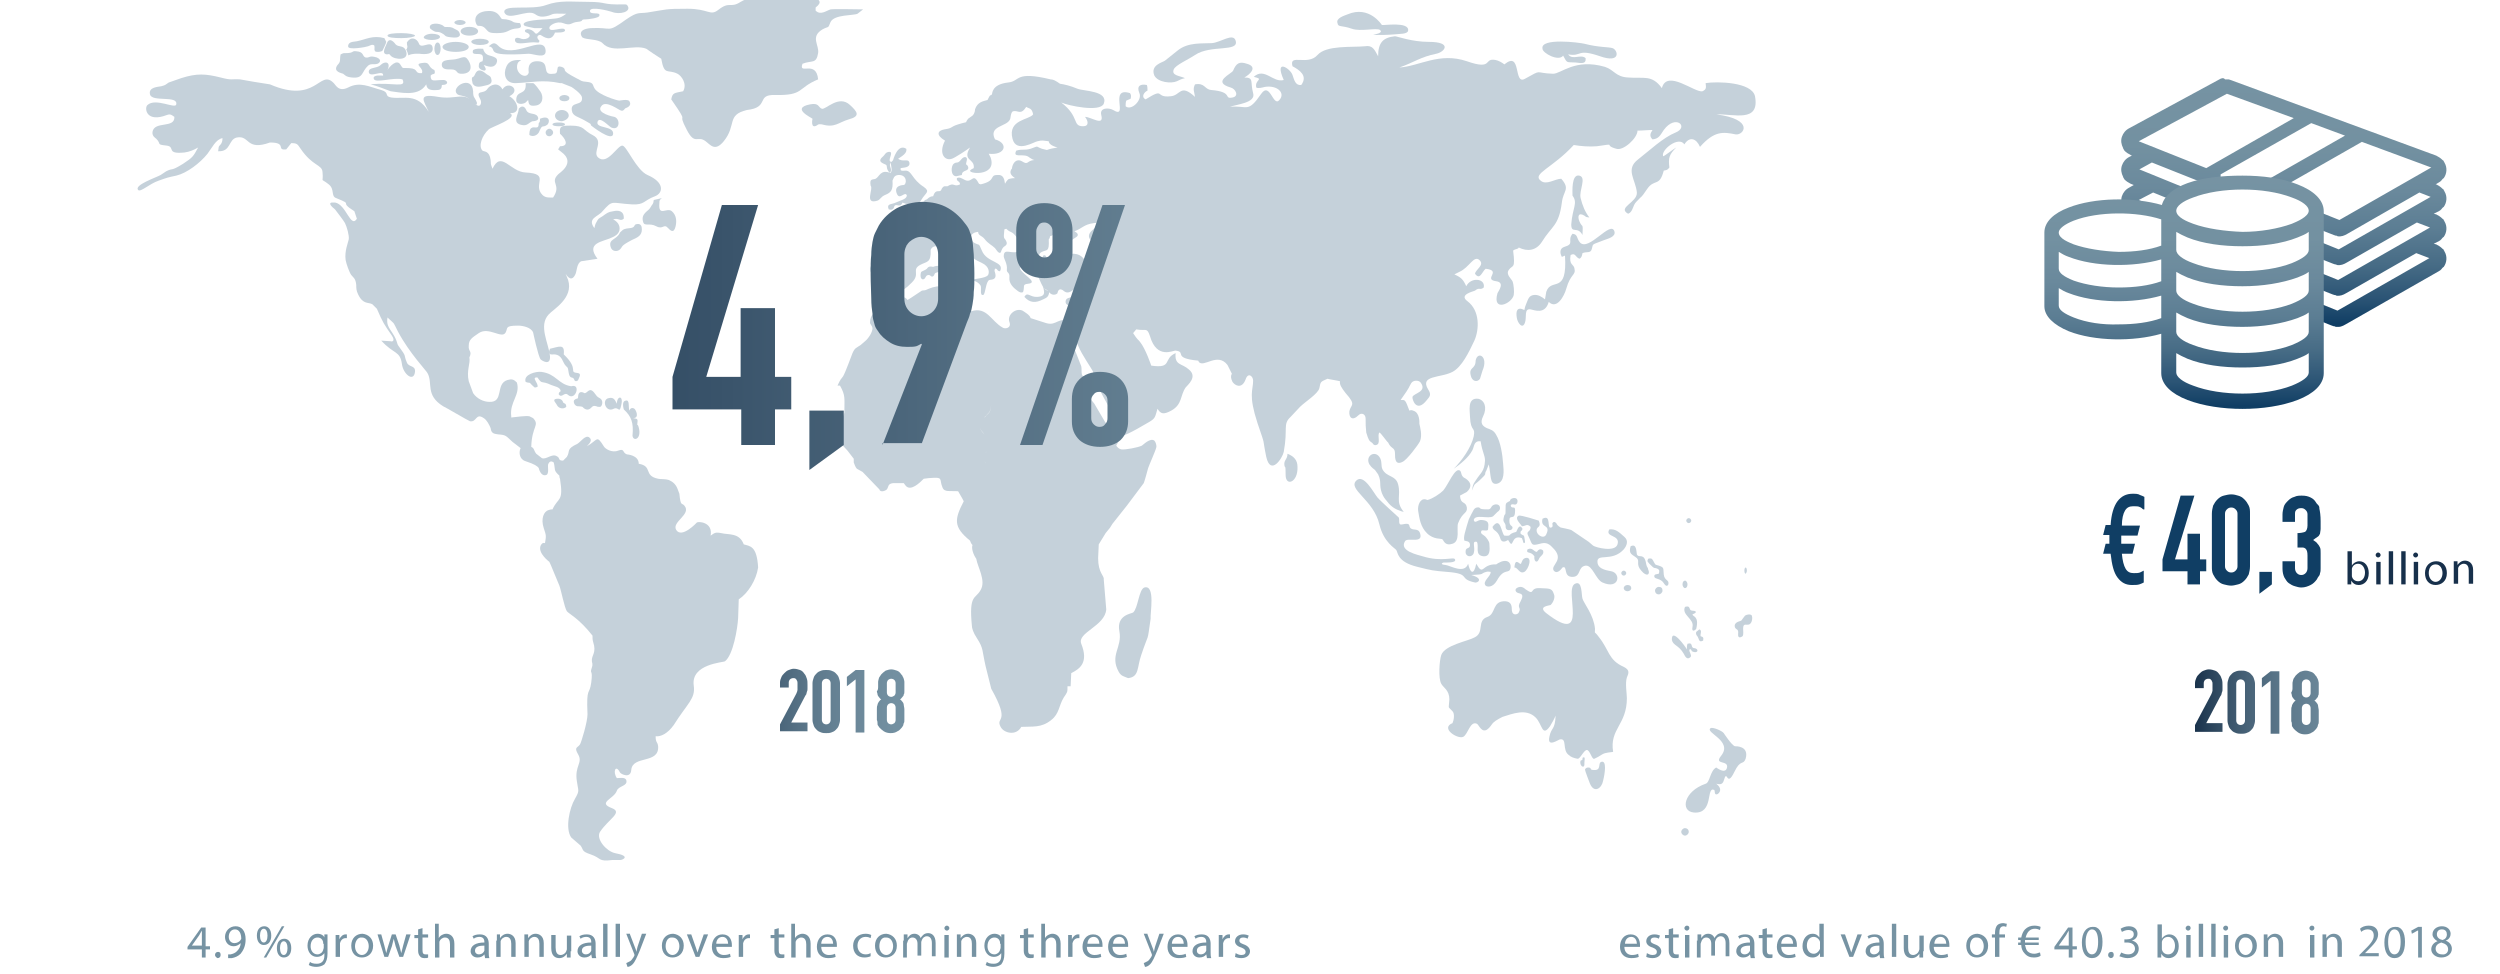 <?xml version="1.0" encoding="utf-8"?>
<!-- Generator: Adobe Illustrator 27.0.0, SVG Export Plug-In . SVG Version: 6.00 Build 0)  -->
<svg version="1.1" id="Ebene_1" xmlns="http://www.w3.org/2000/svg" xmlns:xlink="http://www.w3.org/1999/xlink" x="0px" y="0px"
	 width="400px" height="155.9px" viewBox="0 0 400 155.9" style="enable-background:new 0 0 400 155.9;" xml:space="preserve">
<style type="text/css">
	
		.st0{clip-path:url(#SVGID_00000150079324810109804980000005323443513928901031_);fill:url(#SVGID_00000063629574137088694220000007242271360643292041_);}
	
		.st1{clip-path:url(#SVGID_00000052085485218884421180000016169606268333596316_);fill:url(#SVGID_00000047020218301103921930000007039916129714872714_);}
	
		.st2{clip-path:url(#SVGID_00000121995662881378151030000008912324826151438722_);fill:url(#SVGID_00000154386873245476522360000011683140230225800616_);}
	
		.st3{clip-path:url(#SVGID_00000149347583439250268400000011896474066233219256_);fill:url(#SVGID_00000045583495806291712250000006703371740964926892_);}
	.st4{clip-path:url(#SVGID_00000140711254068454120060000014732650741835354769_);}
	
		.st5{clip-path:url(#SVGID_00000150823413840468093020000013928128810491314307_);fill:url(#SVGID_00000021083339824294939560000006311790111457392806_);}
	
		.st6{clip-path:url(#SVGID_00000129917446042050193480000001745772140517771663_);fill:url(#SVGID_00000070078203003781211930000001779293559342962839_);}
	.st7{clip-path:url(#SVGID_00000135675719511904328470000015464871015701757885_);fill:#103E64;}
	.st8{clip-path:url(#SVGID_00000146485282058785811720000004085161147241568441_);fill:#C5D1DA;}
	
		.st9{clip-path:url(#SVGID_00000088104738134899807310000018122199151924951729_);fill:url(#SVGID_00000111890241590240318250000010297274132805495193_);}
	.st10{clip-path:url(#SVGID_00000140711254068454120060000014732650741835354769_);fill:#C5D1DA;}
	.st11{opacity:0.8;clip-path:url(#SVGID_00000087374742957153476260000003893956914808251306_);}
	.st12{filter:url(#Adobe_OpacityMaskFilter);}
	.st13{clip-path:url(#SVGID_00000178927940027105520720000013998532772081554816_);}
	
		.st14{clip-path:url(#SVGID_00000178927940027105520720000013998532772081554816_);mask:url(#SVGID_00000158736258033275116220000002768686824277450382_);}
	.st15{clip-path:url(#SVGID_00000181784875903890401750000002534509735288926648_);fill:#2B2B2A;}
	.st16{clip-path:url(#SVGID_00000084501004026843091450000003229302717093526172_);fill:#C5D1DA;}
	.st17{clip-path:url(#SVGID_00000084501004026843091450000003229302717093526172_);fill:#103E64;}
	.st18{clip-path:url(#SVGID_00000084501004026843091450000003229302717093526172_);fill:none;stroke:#FFFFFF;stroke-width:1.476;}
	.st19{clip-path:url(#SVGID_00000162344146727844268010000006540334086142874019_);fill:#C5D1DA;}
	
		.st20{clip-path:url(#SVGID_00000005231865614874886290000008567909056830120866_);fill:url(#SVGID_00000156589932245330753470000014899826742172918434_);}
	
		.st21{clip-path:url(#SVGID_00000163035627438097069520000011537527945413788586_);fill:url(#SVGID_00000091706358318983519950000006526129745407687048_);}
	
		.st22{clip-path:url(#SVGID_00000165200399681224584890000001842718554677314945_);fill:url(#SVGID_00000098191857292506790280000009461552413052728204_);}
	
		.st23{clip-path:url(#SVGID_00000025403134161791218360000006903170094209704125_);fill:url(#SVGID_00000098210383784422487020000011379932895671590535_);}
	
		.st24{clip-path:url(#SVGID_00000049222199073813269450000007828504154283606442_);fill:url(#SVGID_00000166650009205530421030000007904612608847698078_);}
	
		.st25{clip-path:url(#SVGID_00000093165239069451869800000014392616184656329111_);fill:url(#SVGID_00000000901447897205050300000006837773485596456095_);}
	
		.st26{clip-path:url(#SVGID_00000127035884560720035790000009045899857586378660_);fill:url(#SVGID_00000088110287750554465510000002132559629654466204_);}
	
		.st27{clip-path:url(#SVGID_00000128481038730840799390000000480202669036896909_);fill:url(#SVGID_00000121968419496194561500000004347556404528089251_);}
	
		.st28{clip-path:url(#SVGID_00000097464577480177651850000014421922444511820680_);fill:url(#SVGID_00000013189218263813365380000016434149211111029380_);}
	
		.st29{clip-path:url(#SVGID_00000147923193613782047110000011149784054790955430_);fill:url(#SVGID_00000153707381273064312030000009023315383985174189_);}
	
		.st30{clip-path:url(#SVGID_00000124850304856282760390000014963523185429661837_);fill:url(#SVGID_00000046300869394630461700000007877568618474935224_);}
	
		.st31{clip-path:url(#SVGID_00000181071169525274334710000010468791704182589838_);fill:url(#SVGID_00000021084544083889996200000000716444013737537721_);}
	
		.st32{clip-path:url(#SVGID_00000138571889023810365420000013748962290774355346_);fill:url(#SVGID_00000149372478281642599910000004697263433847868326_);}
	
		.st33{clip-path:url(#SVGID_00000160187165571154772370000004293419738719877266_);fill:url(#SVGID_00000104671585477553878940000006751901824666024612_);}
	
		.st34{clip-path:url(#SVGID_00000068647548002593219710000015137460235136209557_);fill:url(#SVGID_00000017515224596141591710000011666797520278820224_);}
	
		.st35{clip-path:url(#SVGID_00000097493192521036311630000005333743056899820428_);fill:url(#SVGID_00000013156457642393004690000005278826907092002182_);}
	
		.st36{clip-path:url(#SVGID_00000119804118750755065520000002124748817328188569_);fill:url(#SVGID_00000059302649352283187740000002232725264217400251_);}
	
		.st37{clip-path:url(#SVGID_00000001639711476371661990000016750931669727433149_);fill:url(#SVGID_00000164491309279106627550000002915795131722745787_);}
	
		.st38{clip-path:url(#SVGID_00000094608894381643832970000008827234385837066377_);fill:url(#SVGID_00000078031634565167157170000001044404295026893749_);}
	
		.st39{clip-path:url(#SVGID_00000031190430717679699210000012894476610702292157_);fill:url(#SVGID_00000055691589518622705720000007072964118716420750_);}
	
		.st40{clip-path:url(#SVGID_00000106119516603375002860000018047387459136181935_);fill:url(#SVGID_00000107583303482333697720000014476408458211552915_);}
	
		.st41{clip-path:url(#SVGID_00000145017104073428539300000012257342977430156930_);fill:url(#SVGID_00000142146367154219722610000010924322135618759871_);}
	
		.st42{clip-path:url(#SVGID_00000013874762890263672710000005877153705915954816_);fill:url(#SVGID_00000105408597540108884000000004241959229854550972_);}
	
		.st43{clip-path:url(#SVGID_00000163757488862455957910000001444175621833930681_);fill:url(#SVGID_00000003817104014956705280000015813704337194018209_);}
	.st44{clip-path:url(#SVGID_00000089567825163151635000000016712578043682074002_);fill:#C5D1DA;}
	
		.st45{clip-path:url(#SVGID_00000143596210175963183050000005164207116696621714_);fill:url(#SVGID_00000181071089553019229650000003163796176227957170_);}
	
		.st46{clip-path:url(#SVGID_00000054240407656991284710000012218108651712721289_);fill:url(#SVGID_00000013171521343778742310000014116580380801033869_);}
	
		.st47{clip-path:url(#SVGID_00000103258475134188677670000015803455106726973627_);fill:url(#SVGID_00000054954516782386713270000013078495933497781650_);}
	.st48{clip-path:url(#SVGID_00000147183583406317866990000012527132774235647679_);fill:#C5D1DA;}
	.st49{fill:none;stroke:#D3DDE4;}
	
		.st50{clip-path:url(#SVGID_00000081616021156395542120000009915657620288776376_);fill:url(#SVGID_00000130615334272973891530000001038879763179603134_);}
	
		.st51{clip-path:url(#SVGID_00000075161894654624219570000013934758231796184242_);fill:url(#SVGID_00000013169137733135408520000011721717869829516181_);}
	
		.st52{clip-path:url(#SVGID_00000043445988858634991260000004558037216442294435_);fill:url(#SVGID_00000002348115749750084940000014581331505129684663_);}
	
		.st53{clip-path:url(#SVGID_00000114054417740255461800000014889275973817620669_);fill:url(#SVGID_00000106138201244392423190000003363347379125218738_);}
	
		.st54{clip-path:url(#SVGID_00000150817285983718728150000015499390762618054071_);fill:url(#SVGID_00000181054207330409211760000003617694960804217222_);}
	
		.st55{clip-path:url(#SVGID_00000043444396366327817300000009108955633801723547_);fill:url(#SVGID_00000141425526114649957810000005839650870802364598_);}
	.st56{fill:url(#SVGID_00000137114355491289798340000003467355969677125795_);}
	.st57{fill:url(#SVGID_00000023241959751624536910000004159791207854618283_);}
	.st58{fill:#7693A3;}
	.st59{fill:url(#SVGID_00000090253826171211192240000004663683773302749881_);}
	.st60{fill:url(#SVGID_00000098206929285628063870000002955839332199911076_);}
	.st61{fill:#C5D1DA;}
	.st62{fill:url(#SVGID_00000054256366434222219020000005667969838435131293_);}
	.st63{fill:#103E64;}
	.st64{fill:#17304B;}
	
		.st65{clip-path:url(#SVGID_00000140706643311361350230000003428958251104589738_);fill:url(#SVGID_00000039132578085050411320000009555551960598713790_);}
	
		.st66{clip-path:url(#SVGID_00000143609070444303114730000015057147689943281301_);fill:url(#SVGID_00000121246559647655392630000001538120898185498241_);}
	.st67{fill:url(#SVGID_00000086652836604431139450000003294704264065020313_);}
	.st68{fill:url(#SVGID_00000066493859836606155810000014102141103072710815_);}
	.st69{fill:url(#SVGID_00000145034257258715277700000018131956468731366834_);}
	.st70{fill:url(#SVGID_00000076595525561476191580000013720973877301277338_);}
	.st71{fill:url(#SVGID_00000050628914008968455660000014942965776734425019_);}
	.st72{fill:url(#SVGID_00000001630130037794286150000011523109511972894886_);}
	.st73{fill:url(#SVGID_00000044876902397387776110000001333886780261892531_);}
	.st74{fill:url(#SVGID_00000110457397751816731480000011804865154257282190_);}
	.st75{fill:url(#SVGID_00000147927096830965065080000004013779824476544924_);}
	.st76{filter:url(#Adobe_OpacityMaskFilter_00000017486453474524968090000006104977686683304837_);}
	.st77{mask:url(#SVGID_00000111163911806819717250000001696954614361182877_);}
	.st78{clip-path:url(#SVGID_00000175323410088405634580000014255722192438969759_);fill:#2B2B2A;}
	
		.st79{clip-path:url(#SVGID_00000099644312759852159640000000656562288621684412_);fill:url(#SVGID_00000153702062803771816190000016605464841446949274_);}
	.st80{filter:url(#Adobe_OpacityMaskFilter_00000181796440496439669180000002794580335521722534_);}
	.st81{mask:url(#SVGID_00000087393226027956831490000017812703829213952426_);}
	.st82{clip-path:url(#SVGID_00000157293322678649032700000015667524654720580283_);fill:#2B2B2A;}
	
		.st83{clip-path:url(#SVGID_00000019636004067257883680000012597121993595219868_);fill:url(#SVGID_00000143598186660361436660000013291654817548884637_);}
	.st84{fill:#FFFFFF;}
	.st85{fill:url(#SVGID_00000173128597610657788810000014247349110820432293_);}
	.st86{fill:url(#SVGID_00000001644385075929302720000013855644387607652530_);}
	.st87{fill:url(#SVGID_00000159462224262238298270000003130047757460879270_);}
	
		.st88{clip-path:url(#SVGID_00000117657890746437441420000007066499659369187985_);fill:url(#SVGID_00000150818934703837869070000012521462182120574614_);}
	.st89{fill:url(#SVGID_00000035524864993288008040000000045999604027007626_);}
	.st90{fill:url(#SVGID_00000142160925918649134020000002584622081208135597_);}
	.st91{fill:url(#SVGID_00000142891966654181362040000007531906368766932132_);}
	
		.st92{clip-path:url(#SVGID_00000097461880591825625350000003823058930996553367_);fill:url(#SVGID_00000064339437300575287780000010975508937602635444_);}
	.st93{fill:url(#SVGID_00000093151877717931216480000003812328387894057607_);}
	.st94{fill:url(#SVGID_00000141426762606199888390000003732316263899281295_);}
	.st95{fill:url(#SVGID_00000152944795397840468390000008720535295030677923_);}
	.st96{fill:url(#SVGID_00000170993160286774265170000017089562360723281319_);}
	.st97{fill:url(#SVGID_00000067914881395423275720000013317812202648986810_);}
	.st98{fill:url(#SVGID_00000073699654848245756370000002243834631848870048_);}
	.st99{fill:url(#SVGID_00000123438777272039383950000014360556097054844068_);}
	.st100{fill:url(#SVGID_00000053539615848117331720000001976559335025240972_);}
	.st101{fill:url(#SVGID_00000166662286008253859820000014996249441227214498_);}
	.st102{filter:url(#Adobe_OpacityMaskFilter_00000061444857615514958540000016729600962072012674_);}
	.st103{mask:url(#SVGID_00000115489338649637283350000002163318752872441773_);}
	.st104{clip-path:url(#SVGID_00000038413411944805392880000010935748337477429438_);fill:#2B2B2A;}
	
		.st105{clip-path:url(#SVGID_00000142884563487053178700000007199699492725943975_);fill:url(#SVGID_00000171687876960346124900000011101471131513331089_);}
	.st106{filter:url(#Adobe_OpacityMaskFilter_00000160172388877350453570000003982862626112123067_);}
	.st107{mask:url(#SVGID_00000014631697645890781580000017522210375778308778_);}
	.st108{clip-path:url(#SVGID_00000129197349578671697480000010126796425193234823_);fill:#2B2B2A;}
	
		.st109{clip-path:url(#SVGID_00000083082981109524086970000015904449011810150837_);fill:url(#SVGID_00000057866761648530576380000008130132144397033376_);}
	.st110{filter:url(#Adobe_OpacityMaskFilter_00000054239447720046211550000003822143215786924965_);}
	.st111{mask:url(#SVGID_00000027605127874248030340000017398754116791420054_);}
	.st112{clip-path:url(#SVGID_00000171690372387622359170000016117190990710071719_);fill:#2B2B2A;}
	
		.st113{clip-path:url(#SVGID_00000014618697943083647040000016367933516261053831_);fill:url(#SVGID_00000032639843747171362340000015070459729067674537_);}
	.st114{fill:url(#SVGID_00000142865056730766308680000005857337590232431523_);}
	.st115{fill:url(#SVGID_00000018916663603259499350000012478587205987591584_);}
	.st116{fill:url(#SVGID_00000178917315007300699400000012290832005097347470_);}
	
		.st117{clip-path:url(#SVGID_00000030464425539326441340000001528443097025975950_);fill:url(#SVGID_00000181801865784166602080000010269570290437592200_);}
	.st118{filter:url(#Adobe_OpacityMaskFilter_00000108288788588377923440000014566461356865004716_);}
	.st119{mask:url(#SVGID_00000055690742411156197920000006624838727033265336_);}
	.st120{clip-path:url(#SVGID_00000065776110573556923270000010284338747122239928_);fill:#2B2B2A;}
	
		.st121{clip-path:url(#SVGID_00000077321752160707369030000007844238824654950026_);fill:url(#SVGID_00000010277089845635954920000011246864039727799741_);}
	.st122{fill:url(#SVGID_00000028313640411044536110000014852475656346537136_);}
	.st123{fill:url(#SVGID_00000085930048834780697270000003006841209048581514_);}
	
		.st124{clip-path:url(#SVGID_00000055698671386005964980000015147078164829046682_);fill:url(#SVGID_00000108992189273242003520000004937045261831638433_);}
	
		.st125{clip-path:url(#SVGID_00000060740427145838832170000007976132336440381369_);fill:url(#SVGID_00000035502697988158110270000005315053042960371897_);}
	.st126{fill:url(#SVGID_00000022526682821767285620000017430955546823327898_);}
	.st127{fill:url(#SVGID_00000168087639739985527140000014689861123354311811_);}
	.st128{fill:url(#SVGID_00000046326671552105373400000010068447406676912278_);}
	.st129{fill:url(#SVGID_00000129191757451315191070000010106481708021922954_);}
	.st130{fill:url(#SVGID_00000164476294698183979960000017907690770670693028_);}
	.st131{fill:url(#SVGID_00000161633730628941557160000014878170676219236499_);}
	.st132{fill:url(#SVGID_00000133522317355625501640000000674609016023792806_);}
	.st133{fill:url(#SVGID_00000120532541574854803150000011254778286012562090_);}
	.st134{fill:url(#SVGID_00000089531856216729263560000007629255399880934334_);}
	.st135{fill:url(#SVGID_00000047021614560694843610000007550398526773091214_);}
	.st136{filter:url(#Adobe_OpacityMaskFilter_00000091729656175048271390000011583539329534240925_);}
	.st137{mask:url(#SVGID_00000150806580937682129100000002050568064956561559_);}
	.st138{clip-path:url(#SVGID_00000165224443342118774780000018037312981605649585_);fill:#2B2B2A;}
	
		.st139{clip-path:url(#SVGID_00000130645336798529112650000000478288216040425397_);fill:url(#SVGID_00000075149149254381989140000003721135864375768236_);}
	.st140{filter:url(#Adobe_OpacityMaskFilter_00000122694660014530554720000016049693844980772530_);}
	.st141{mask:url(#SVGID_00000080902064710753808070000002185880478278765448_);}
	.st142{clip-path:url(#SVGID_00000002386596069650454190000001837863310276904364_);fill:#2B2B2A;}
	
		.st143{clip-path:url(#SVGID_00000123402194351133773470000015858367867487502736_);fill:url(#SVGID_00000010295870727811150420000007481568818521696670_);}
	.st144{filter:url(#Adobe_OpacityMaskFilter_00000070806751703338878770000010226215256225788039_);}
	.st145{mask:url(#SVGID_00000168812915549434428190000007586470596750958004_);}
	.st146{clip-path:url(#SVGID_00000000184076719942274280000016801759476686944950_);fill:#2B2B2A;}
	
		.st147{clip-path:url(#SVGID_00000166642636595774123420000004178944923729452191_);fill:url(#SVGID_00000093861821633533644080000010271418917123799456_);}
	.st148{fill:#D3DDE4;}
	.st149{fill:url(#SVGID_00000092457638373625896600000015319960653499606952_);}
	.st150{fill:url(#SVGID_00000183230328350614448400000013259287350199019683_);}
	.st151{fill:url(#SVGID_00000010307243912927209580000006053143127353158579_);}
	.st152{fill:url(#SVGID_00000163068971036072512540000001175039458995596933_);}
	.st153{fill:url(#SVGID_00000148630993437142707420000013886805341066878876_);}
	
		.st154{clip-path:url(#SVGID_00000008147527916752566190000011987565231955813516_);fill:url(#SVGID_00000007397514582704402820000002558230281781076371_);}
	.st155{fill:url(#SVGID_00000105419171630903759450000008913844591144894652_);}
	.st156{fill:url(#SVGID_00000111879554727221181700000010735698227918561951_);}
	.st157{fill:url(#SVGID_00000090296508854666327610000017608884248631311745_);}
	
		.st158{clip-path:url(#SVGID_00000156589674803506806490000001574207921932676002_);fill:url(#SVGID_00000089550450683752626080000005536846624550513287_);}
	.st159{fill:url(#SVGID_00000072975698383223847840000010789352387464852880_);}
	.st160{fill:url(#SVGID_00000033355749168835003480000001883438206925350306_);}
	.st161{fill:url(#SVGID_00000139987338991506031460000016466139222750129570_);}
	
		.st162{clip-path:url(#SVGID_00000182501558547843263600000000064139406241548706_);fill:url(#SVGID_00000171711958666644118910000003103694310231807401_);}
	.st163{fill:url(#SVGID_00000085238703586630378130000013725937255373196987_);}
	.st164{fill:url(#SVGID_00000062180450112844410020000016269963634855304885_);}
	.st165{fill:url(#SVGID_00000021086113863722481900000008128203463171938451_);}
	.st166{fill:url(#SVGID_00000160159349246883051390000013925440654904595618_);}
	.st167{fill:url(#SVGID_00000038412463641035096640000002540126317777148809_);}
	.st168{fill:url(#SVGID_00000161607550939153396210000000043358751766015622_);}
	.st169{fill:url(#SVGID_00000039107964026344564470000004928054836835848084_);}
	.st170{fill:url(#SVGID_00000035513534949934791450000000137022637117179798_);}
	.st171{fill:url(#SVGID_00000137816159511161927030000007413516742080414101_);}
	.st172{filter:url(#Adobe_OpacityMaskFilter_00000118355966818720143860000015309709632516032166_);}
	.st173{mask:url(#SVGID_00000026151513477934302540000001176110596307486390_);}
	.st174{clip-path:url(#SVGID_00000069385451263955279610000016099581543466997924_);fill:#2B2B2A;}
	
		.st175{clip-path:url(#SVGID_00000085934177999191615310000014881964567718257319_);fill:url(#SVGID_00000009564921116184195600000017993395870346888081_);}
	.st176{filter:url(#Adobe_OpacityMaskFilter_00000021090692511069681120000016866611932113326222_);}
	.st177{mask:url(#SVGID_00000032625874340092307990000015758528800786694038_);}
	.st178{clip-path:url(#SVGID_00000125581231127236039560000000414767153723073688_);fill:#2B2B2A;}
	
		.st179{clip-path:url(#SVGID_00000087379883474387395100000006708394253192921236_);fill:url(#SVGID_00000033331838368578655470000013182894170697966986_);}
	.st180{filter:url(#Adobe_OpacityMaskFilter_00000080198205575466778560000004604859150827335575_);}
	.st181{mask:url(#SVGID_00000034077551574195087230000014501042665647906698_);}
	.st182{clip-path:url(#SVGID_00000072253974118375008270000002559679254810757808_);fill:#2B2B2A;}
	
		.st183{clip-path:url(#SVGID_00000098180360626157871720000009943026269415598736_);fill:url(#SVGID_00000134948478548957062950000009752817602015382206_);}
</style>
<g>
	
		<linearGradient id="SVGID_00000153674958696030881240000002804374150028670386_" gradientUnits="userSpaceOnUse" x1="978.462" y1="-51.26" x2="979.462" y2="-51.26" gradientTransform="matrix(39.118 0 0 -39.118 -38160.352 -1892.977)">
		<stop  offset="0" style="stop-color:#17304A"/>
		<stop  offset="4.560440e-03" style="stop-color:#17304A"/>
		<stop  offset="9.576175e-02" style="stop-color:#2E485F"/>
		<stop  offset="0.229" style="stop-color:#486378"/>
		<stop  offset="0.374" style="stop-color:#5C788B"/>
		<stop  offset="0.534" style="stop-color:#6B8799"/>
		<stop  offset="0.721" style="stop-color:#7390A1"/>
		<stop  offset="1" style="stop-color:#7693A3"/>
	</linearGradient>
	<path style="fill:url(#SVGID_00000153674958696030881240000002804374150028670386_);" d="M124.8,117.2v-1.3l2.6-4.9
		c0.1-0.2,0.2-0.5,0.2-0.6c0-0.2,0-0.4,0-0.7c0-0.1,0-0.2,0-0.4c0-0.1,0-0.3-0.1-0.4c0-0.1-0.1-0.2-0.2-0.3
		c-0.1-0.1-0.2-0.1-0.4-0.1c-0.2,0-0.4,0.1-0.5,0.2c-0.1,0.1-0.2,0.3-0.2,0.5v0.8h-1.4v-0.8c0-0.3,0.1-0.6,0.2-0.8
		c0.1-0.3,0.3-0.5,0.5-0.7c0.2-0.2,0.4-0.4,0.7-0.5c0.3-0.1,0.5-0.2,0.8-0.2c0.4,0,0.7,0.1,1,0.2c0.3,0.1,0.5,0.3,0.7,0.6
		c0.2,0.2,0.3,0.5,0.4,0.8c0.1,0.3,0.1,0.6,0.1,1c0,0.2,0,0.4,0,0.6c0,0.2,0,0.3-0.1,0.5c0,0.1-0.1,0.3-0.1,0.4
		c-0.1,0.1-0.2,0.3-0.3,0.5l-2.1,4h2.6v1.4H124.8z M130,109.3c0-0.3,0.1-0.6,0.2-0.9c0.1-0.3,0.3-0.5,0.5-0.7
		c0.2-0.2,0.4-0.3,0.7-0.4c0.3-0.1,0.5-0.1,0.8-0.1c0.3,0,0.5,0,0.8,0.1c0.3,0.1,0.5,0.2,0.7,0.4c0.2,0.2,0.4,0.4,0.5,0.7
		c0.1,0.3,0.2,0.6,0.2,0.9v5.9c0,0.3-0.1,0.6-0.2,0.9c-0.1,0.3-0.3,0.5-0.5,0.7c-0.2,0.2-0.4,0.3-0.7,0.4c-0.3,0.1-0.5,0.1-0.8,0.1
		c-0.3,0-0.5,0-0.8-0.1c-0.3-0.1-0.5-0.2-0.7-0.4c-0.2-0.2-0.4-0.4-0.5-0.7c-0.1-0.3-0.2-0.6-0.2-0.9V109.3z M131.5,115.2
		c0,0.2,0.1,0.4,0.2,0.5c0.1,0.1,0.3,0.2,0.5,0.2c0.2,0,0.4-0.1,0.5-0.2c0.1-0.1,0.2-0.3,0.2-0.5v-5.9c0-0.2-0.1-0.4-0.2-0.5
		c-0.1-0.1-0.3-0.2-0.5-0.2c-0.2,0-0.4,0.1-0.5,0.2c-0.1,0.1-0.2,0.3-0.2,0.5V115.2z M136.9,117.2v-8.5l-1.4,1.1v-1.5l1.4-1.1h1.4
		v10H136.9z M140.5,109.8c0-0.3,0-0.5,0-0.7c0-0.2,0.1-0.4,0.1-0.5c0-0.1,0.1-0.3,0.2-0.4c0.1-0.1,0.1-0.2,0.2-0.3
		c0.2-0.2,0.4-0.4,0.7-0.6c0.3-0.1,0.6-0.2,0.9-0.2c0.3,0,0.6,0.1,0.9,0.2c0.3,0.1,0.5,0.3,0.7,0.6c0.1,0.1,0.2,0.2,0.2,0.3
		c0.1,0.1,0.1,0.2,0.2,0.4c0,0.1,0.1,0.3,0.1,0.5c0,0.2,0,0.4,0,0.7c0,0.3,0,0.6,0,0.8c0,0.2,0,0.4-0.1,0.5c0,0.2-0.1,0.3-0.2,0.4
		c-0.1,0.1-0.2,0.3-0.4,0.4c0.2,0.1,0.3,0.3,0.4,0.4c0.1,0.1,0.2,0.3,0.2,0.5c0,0.2,0.1,0.4,0.1,0.7c0,0.3,0,0.6,0,0.9
		c0,0.3,0,0.6,0,0.8c0,0.2,0,0.4-0.1,0.5c0,0.1-0.1,0.3-0.1,0.4c-0.1,0.1-0.1,0.2-0.2,0.3c-0.2,0.2-0.4,0.5-0.7,0.6
		c-0.3,0.2-0.6,0.3-1.1,0.3c-0.4,0-0.8-0.1-1.1-0.3c-0.3-0.2-0.5-0.4-0.7-0.6c-0.1-0.1-0.1-0.2-0.2-0.3c-0.1-0.1-0.1-0.2-0.1-0.4
		c0-0.1,0-0.3-0.1-0.5c0-0.2,0-0.5,0-0.8c0-0.4,0-0.7,0-0.9c0-0.3,0-0.5,0.1-0.7c0-0.2,0.1-0.3,0.2-0.5c0.1-0.1,0.2-0.3,0.4-0.4
		c-0.2-0.1-0.3-0.3-0.4-0.4c-0.1-0.1-0.2-0.3-0.2-0.4c0-0.2-0.1-0.3-0.1-0.5C140.5,110.4,140.5,110.1,140.5,109.8z M143.3,109.3
		c0-0.2-0.1-0.4-0.2-0.5c-0.1-0.1-0.3-0.2-0.5-0.2c-0.2,0-0.4,0.1-0.5,0.2c-0.1,0.1-0.2,0.3-0.2,0.5v1.5c0,0.2,0.1,0.4,0.2,0.5
		c0.1,0.1,0.3,0.2,0.5,0.2c0.2,0,0.3-0.1,0.5-0.2c0.1-0.1,0.2-0.3,0.2-0.5V109.3z M143.3,113.2c0-0.2-0.1-0.4-0.2-0.5
		c-0.1-0.1-0.3-0.2-0.5-0.2c-0.2,0-0.4,0.1-0.5,0.2c-0.1,0.1-0.2,0.3-0.2,0.5v2c0,0.2,0.1,0.4,0.2,0.5c0.1,0.1,0.3,0.2,0.5,0.2
		c0.2,0,0.3-0.1,0.5-0.2c0.1-0.1,0.2-0.3,0.2-0.5V113.2z"/>
	
		<linearGradient id="SVGID_00000118369420382132472790000013634698666831407257_" gradientUnits="userSpaceOnUse" x1="978.462" y1="-51.793" x2="979.462" y2="-51.793" gradientTransform="matrix(39.118 0 0 -39.118 -37924.828 -1913.669)">
		<stop  offset="0" style="stop-color:#17304A"/>
		<stop  offset="4.560440e-03" style="stop-color:#17304A"/>
		<stop  offset="9.576175e-02" style="stop-color:#2E485F"/>
		<stop  offset="0.229" style="stop-color:#486378"/>
		<stop  offset="0.374" style="stop-color:#5C788B"/>
		<stop  offset="0.534" style="stop-color:#6B8799"/>
		<stop  offset="0.721" style="stop-color:#7390A1"/>
		<stop  offset="1" style="stop-color:#7693A3"/>
	</linearGradient>
	<path style="fill:url(#SVGID_00000118369420382132472790000013634698666831407257_);" d="M351.2,117.4V116l2.6-4.9
		c0.1-0.2,0.2-0.5,0.2-0.6c0-0.2,0-0.4,0-0.7c0-0.1,0-0.2,0-0.4c0-0.1,0-0.3-0.1-0.4c0-0.1-0.1-0.2-0.2-0.3
		c-0.1-0.1-0.2-0.1-0.4-0.1c-0.2,0-0.4,0.1-0.5,0.2c-0.1,0.1-0.2,0.3-0.2,0.5v0.8h-1.4v-0.8c0-0.3,0.1-0.6,0.2-0.8
		c0.1-0.3,0.3-0.5,0.5-0.7c0.2-0.2,0.4-0.4,0.7-0.5c0.3-0.1,0.5-0.2,0.8-0.2c0.4,0,0.7,0.1,1,0.2c0.3,0.1,0.5,0.3,0.7,0.6
		c0.2,0.2,0.3,0.5,0.4,0.8c0.1,0.3,0.1,0.6,0.1,1c0,0.2,0,0.4,0,0.6c0,0.2,0,0.3-0.1,0.5c0,0.1-0.1,0.3-0.1,0.4
		c-0.1,0.1-0.2,0.3-0.3,0.5l-2.1,4h2.6v1.4H351.2z M356.4,109.4c0-0.3,0.1-0.6,0.2-0.9c0.1-0.3,0.3-0.5,0.5-0.7
		c0.2-0.2,0.4-0.3,0.7-0.4c0.3-0.1,0.5-0.1,0.8-0.1s0.5,0,0.8,0.1c0.3,0.1,0.5,0.2,0.7,0.4c0.2,0.2,0.4,0.4,0.5,0.7
		c0.1,0.3,0.2,0.6,0.2,0.9v5.9c0,0.3-0.1,0.6-0.2,0.9c-0.1,0.3-0.3,0.5-0.5,0.7c-0.2,0.2-0.4,0.3-0.7,0.4c-0.3,0.1-0.5,0.1-0.8,0.1
		s-0.5,0-0.8-0.1c-0.3-0.1-0.5-0.2-0.7-0.4c-0.2-0.2-0.4-0.4-0.5-0.7c-0.1-0.3-0.2-0.6-0.2-0.9V109.4z M357.8,115.3
		c0,0.2,0.1,0.4,0.2,0.5c0.1,0.1,0.3,0.2,0.5,0.2c0.2,0,0.4-0.1,0.5-0.2c0.1-0.1,0.2-0.3,0.2-0.5v-5.9c0-0.2-0.1-0.4-0.2-0.5
		c-0.1-0.1-0.3-0.2-0.5-0.2c-0.2,0-0.4,0.1-0.5,0.2c-0.1,0.1-0.2,0.3-0.2,0.5V115.3z M363.3,117.4v-8.5l-1.4,1.1v-1.5l1.4-1.1h1.4
		v10H363.3z M366.8,110c0-0.3,0-0.5,0-0.7c0-0.2,0.1-0.4,0.1-0.5c0-0.1,0.1-0.3,0.2-0.4c0.1-0.1,0.1-0.2,0.2-0.3
		c0.2-0.2,0.4-0.4,0.7-0.6c0.3-0.1,0.6-0.2,0.9-0.2c0.3,0,0.6,0.1,0.9,0.2c0.3,0.1,0.5,0.3,0.7,0.6c0.1,0.1,0.2,0.2,0.2,0.3
		c0.1,0.1,0.1,0.2,0.2,0.4c0,0.1,0.1,0.3,0.1,0.5c0,0.2,0,0.4,0,0.7c0,0.3,0,0.6,0,0.8c0,0.2,0,0.4-0.1,0.5c0,0.2-0.1,0.3-0.2,0.4
		c-0.1,0.1-0.2,0.3-0.4,0.4c0.2,0.1,0.3,0.3,0.4,0.4c0.1,0.1,0.2,0.3,0.2,0.5c0,0.2,0.1,0.4,0.1,0.7c0,0.3,0,0.6,0,0.9
		c0,0.3,0,0.6,0,0.8c0,0.2,0,0.4-0.1,0.5c0,0.1-0.1,0.3-0.1,0.4c-0.1,0.1-0.1,0.2-0.2,0.3c-0.2,0.2-0.4,0.5-0.7,0.6
		c-0.3,0.2-0.6,0.3-1.1,0.3c-0.4,0-0.8-0.1-1.1-0.3c-0.3-0.2-0.5-0.4-0.7-0.6c-0.1-0.1-0.1-0.2-0.2-0.3c-0.1-0.1-0.1-0.2-0.1-0.4
		c0-0.1,0-0.3-0.1-0.5c0-0.2,0-0.5,0-0.8c0-0.4,0-0.7,0-0.9c0-0.3,0-0.5,0.1-0.7c0-0.2,0.1-0.3,0.2-0.5c0.1-0.1,0.2-0.3,0.4-0.4
		c-0.2-0.1-0.3-0.3-0.4-0.4c-0.1-0.1-0.2-0.3-0.2-0.4c0-0.2-0.1-0.3-0.1-0.5C366.8,110.5,366.8,110.3,366.8,110z M369.7,109.4
		c0-0.2-0.1-0.4-0.2-0.5c-0.1-0.1-0.3-0.2-0.5-0.2c-0.2,0-0.4,0.1-0.5,0.2c-0.1,0.1-0.2,0.3-0.2,0.5v1.5c0,0.2,0.1,0.4,0.2,0.5
		c0.1,0.1,0.3,0.2,0.5,0.2c0.2,0,0.4-0.1,0.5-0.2c0.1-0.1,0.2-0.3,0.2-0.5V109.4z M369.7,113.3c0-0.2-0.1-0.4-0.2-0.5
		c-0.1-0.1-0.3-0.2-0.5-0.2c-0.2,0-0.4,0.1-0.5,0.2c-0.1,0.1-0.2,0.3-0.2,0.5v2c0,0.2,0.1,0.4,0.2,0.5c0.1,0.1,0.3,0.2,0.5,0.2
		c0.2,0,0.4-0.1,0.5-0.2c0.1-0.1,0.2-0.3,0.2-0.5V113.3z"/>
	<g>
		<path class="st63" d="M342.9,81.5c-0.1-0.1-0.3-0.3-0.6-0.4c-0.2-0.1-0.5-0.1-1-0.1c-0.6,0-1,0.2-1.3,0.7
			c-0.3,0.5-0.5,1.3-0.5,2.4h2.9l-0.4,1.6h-2.6v0.7V87h2.2l-0.4,1.6h-1.7c0.1,1.1,0.3,1.9,0.6,2.4c0.3,0.5,0.7,0.7,1.3,0.7
			c0.4,0,0.7,0,1-0.1c0.2-0.1,0.4-0.2,0.6-0.3v1.9c-0.2,0.1-0.4,0.2-0.7,0.3c-0.3,0.1-0.7,0.1-1.2,0.1c-1,0-1.7-0.4-2.3-1.2
			s-0.9-2-1.1-3.8h-1.2l0.4-1.6h0.6c0-0.1,0-0.2,0-0.3v-0.4V86c0-0.1,0-0.1,0-0.2s0-0.1,0-0.2h-1l0.4-1.6h0.8c0.1-1.7,0.5-3,1.1-3.8
			c0.6-0.8,1.4-1.2,2.4-1.2c0.5,0,0.9,0,1.2,0.2c0.3,0.1,0.5,0.2,0.7,0.3V81.5z"/>
	</g>
	<g>
		<path class="st63" d="M350,93.5v-2.1H346v-1.9l2.9-10.2h2.2L348,89.5h2v-4.1h2v4.1h1v1.9h-1v2.1H350z"/>
		<path class="st63" d="M353.9,82.2c0-0.5,0.1-0.9,0.2-1.3c0.2-0.4,0.4-0.7,0.7-1c0.3-0.3,0.6-0.5,1-0.6c0.4-0.1,0.8-0.2,1.2-0.2
			c0.4,0,0.8,0.1,1.1,0.2c0.4,0.1,0.7,0.3,1,0.6c0.3,0.3,0.5,0.6,0.7,1c0.2,0.4,0.2,0.8,0.2,1.3v8.4c0,0.5-0.1,0.9-0.2,1.3
			c-0.2,0.4-0.4,0.7-0.7,1c-0.3,0.3-0.6,0.5-1,0.6c-0.4,0.1-0.8,0.2-1.1,0.2c-0.4,0-0.8-0.1-1.2-0.2s-0.7-0.3-1-0.6
			c-0.3-0.3-0.5-0.6-0.7-1c-0.2-0.4-0.2-0.8-0.2-1.3V82.2z M356,90.6c0,0.3,0.1,0.5,0.3,0.7c0.2,0.2,0.4,0.3,0.7,0.3
			c0.3,0,0.5-0.1,0.7-0.3c0.2-0.2,0.3-0.4,0.3-0.7v-8.4c0-0.3-0.1-0.5-0.3-0.7c-0.2-0.2-0.4-0.3-0.7-0.3c-0.3,0-0.5,0.1-0.7,0.3
			c-0.2,0.2-0.3,0.4-0.3,0.7V90.6z"/>
		<path class="st63" d="M361.5,95v-3.5h2v2L361.5,95z"/>
		<path class="st63" d="M367.5,85.3c0.6,0,1-0.1,1.3-0.2c0.2-0.1,0.4-0.5,0.4-1v-1.8c0-0.3-0.1-0.5-0.3-0.7
			c-0.2-0.2-0.4-0.3-0.7-0.3c-0.4,0-0.6,0.1-0.8,0.3c-0.2,0.2-0.2,0.4-0.2,0.7v1.2h-2v-1.2c0-0.4,0.1-0.8,0.2-1.2s0.4-0.7,0.7-1
			c0.3-0.3,0.6-0.5,1-0.6c0.4-0.2,0.8-0.2,1.2-0.2c0.6,0,1,0.1,1.4,0.3c0.4,0.2,0.6,0.4,0.8,0.7c0.1,0.2,0.2,0.3,0.4,0.5
			s0.2,0.4,0.2,0.6c0.1,0.4,0.2,1.1,0.2,2c0,0.5,0,0.9,0,1.2s-0.1,0.6-0.1,0.8c-0.1,0.2-0.2,0.4-0.4,0.5c-0.2,0.1-0.4,0.3-0.7,0.5
			c0.3,0.2,0.6,0.4,0.7,0.6c0.2,0.2,0.3,0.4,0.4,0.6c0.1,0.2,0.1,0.5,0.1,0.9c0,0.3,0,0.7,0,1.2c0,0.5,0,0.9,0,1.2s0,0.6-0.1,0.8
			c0,0.2-0.1,0.4-0.2,0.5c-0.1,0.1-0.2,0.3-0.3,0.5c-0.3,0.4-0.6,0.7-1,0.9c-0.4,0.2-0.9,0.4-1.5,0.4c-0.3,0-0.7-0.1-1-0.2
			c-0.4-0.1-0.7-0.3-1-0.5c-0.3-0.2-0.5-0.6-0.7-0.9c-0.2-0.4-0.3-0.9-0.3-1.4v-1.2h2v1.1c0,0.3,0.1,0.6,0.3,0.8
			c0.2,0.2,0.4,0.3,0.7,0.3c0.3,0,0.5-0.1,0.7-0.3c0.2-0.2,0.3-0.5,0.3-0.8v-2c0-0.6-0.1-0.9-0.3-1.1c-0.1-0.1-0.3-0.2-0.5-0.2
			c-0.2,0-0.5,0-0.8,0V85.3z"/>
	</g>
	<g>
		<path class="st64" d="M375.6,93.5c0-0.2,0-0.6,0-0.9v-4.4h0.7v2.3h0c0.2-0.4,0.7-0.7,1.2-0.7c0.9,0,1.5,0.8,1.5,1.9
			c0,1.3-0.8,1.9-1.6,1.9c-0.5,0-0.9-0.2-1.2-0.7h0l0,0.6H375.6z M376.3,92c0,0.1,0,0.2,0,0.2c0.1,0.5,0.5,0.8,1,0.8
			c0.7,0,1.1-0.6,1.1-1.4c0-0.7-0.4-1.4-1.1-1.4c-0.5,0-0.9,0.3-1,0.8c0,0.1,0,0.2,0,0.3V92z"/>
		<path class="st64" d="M380.9,88.8c0,0.2-0.2,0.4-0.4,0.4c-0.2,0-0.4-0.2-0.4-0.4c0-0.2,0.2-0.4,0.4-0.4
			C380.7,88.4,380.9,88.6,380.9,88.8z M380.2,93.5v-3.6h0.7v3.6H380.2z"/>
		<path class="st64" d="M382.2,88.2h0.7v5.3h-0.7V88.2z"/>
		<path class="st64" d="M384.2,88.2h0.7v5.3h-0.7V88.2z"/>
		<path class="st64" d="M386.9,88.8c0,0.2-0.2,0.4-0.4,0.4c-0.2,0-0.4-0.2-0.4-0.4c0-0.2,0.2-0.4,0.4-0.4
			C386.7,88.4,386.9,88.6,386.9,88.8z M386.2,93.5v-3.6h0.7v3.6H386.2z"/>
		<path class="st64" d="M391.5,91.7c0,1.3-0.9,1.9-1.8,1.9c-1,0-1.7-0.7-1.7-1.9c0-1.2,0.8-1.9,1.8-1.9
			C390.8,89.8,391.5,90.5,391.5,91.7z M388.6,91.7c0,0.8,0.5,1.4,1.1,1.4c0.6,0,1.1-0.6,1.1-1.4c0-0.6-0.3-1.4-1.1-1.4
			C388.9,90.3,388.6,91,388.6,91.7z"/>
		<path class="st64" d="M392.6,90.8c0-0.4,0-0.7,0-1h0.6l0,0.6h0c0.2-0.3,0.6-0.7,1.2-0.7c0.5,0,1.3,0.3,1.3,1.5v2.2H395v-2.1
			c0-0.6-0.2-1.1-0.8-1.1c-0.4,0-0.8,0.3-0.9,0.7c0,0.1,0,0.2,0,0.3v2.2h-0.7V90.8z"/>
	</g>
	<g>
		<defs>
			<path id="SVGID_00000139286914895935458950000009598309946055381939_" d="M344.8,40.8l2.2,0.9V40
				C346.4,40.3,345.6,40.6,344.8,40.8 M342.2,22.6l14.1-7.6l10.7,3.9l-14,8L342.2,22.6z M356.2,15L356.2,15L356.2,15L356.2,15
				L356.2,15L356.2,15L356.2,15L356.2,15L356.2,15z M356.2,15L356.2,15L356.2,15L356.2,15L356.2,15L356.2,15z M356.3,14.9
				L356.3,14.9L356.3,14.9L356.3,14.9z M355.1,12.7L355.1,12.7l-14.4,7.8l0,0l0,0l0,0c-0.6,0.3-1,0.8-1.2,1.4
				c-0.2,0.6-0.1,1.2,0.2,1.8l0,0l0,0l0,0c0,0.1,0.1,0.2,0.1,0.2c0,0.1,0.1,0.1,0.1,0.2c0.3,0.3,0.6,0.5,1,0.7l0,0l0.2,0.1l-0.4,0.2
				l0,0h0l0,0c-0.6,0.3-1,0.8-1.2,1.4c-0.2,0.6-0.1,1.2,0.2,1.8l0,0l0,0l0,0c0,0.1,0.1,0.2,0.1,0.2c0,0.1,0.1,0.1,0.1,0.2
				c0.3,0.3,0.6,0.5,1,0.7l0,0l0.5,0.2l-0.7,0.4l0,0l0,0l0,0c-0.6,0.3-1,0.8-1.2,1.4c-0.1,0.3-0.1,0.6-0.1,0.9l0.1,0
				c1.5,0,3,0.1,4.3,0.4l-1.6-0.7l2.3-1.2l3.2,1.3c0.6-0.6,1.5-1.2,2.7-1.7l-8.1-3.3l2-1.1l8.8,3.5c0.7-0.2,1.4-0.3,2.2-0.4v-1.2
				l14.5-8.2l5.4,2l-12.8,7.3c1.2,0.1,2.4,0.3,3.4,0.6l12.1-6.9l11.1,4.1l-14.7,8.4l0,0l-3-1.2c-0.1,0.4-0.4,0.8-0.7,1.2v1.3
				l2.8,1.1l0,0l0,0c0.1,0,0.2,0.1,0.3,0.1c0.1,0,0.2,0,0.3,0.1c0.6,0.1,1.1-0.1,1.6-0.4l11.5-6.6l1.8,0.7l-14.7,8.4l0,0l-3.7-1.5
				v2.7l2.8,1.1l0,0l0,0c0.1,0,0.2,0.1,0.3,0.1c0.1,0,0.2,0,0.3,0.1c0.6,0.1,1.1-0.1,1.6-0.4l11.2-6.4l2.1,0.8l-14.7,8.4l0,0
				l-3.7-1.5v2.7l2.8,1.1l0,0l0,0c0.1,0,0.2,0.1,0.3,0.1c0.1,0,0.2,0,0.3,0.1c0.6,0.1,1.1-0.1,1.6-0.4l11.2-6.4l2.1,0.8l-14.7,8.4
				l0,0l-3.7-1.5V51l2.8,1.1l0,0l0,0c0.1,0,0.2,0.1,0.3,0.1c0.1,0,0.2,0,0.3,0.1c0.6,0.1,1.1-0.1,1.6-0.4l14.9-8.5l0,0l0,0l0,0
				c0.2-0.1,0.3-0.2,0.4-0.3c0.1-0.1,0.2-0.3,0.4-0.4c0.5-0.7,0.6-1.7,0.1-2.5l0,0v0l0,0c0-0.1-0.1-0.1-0.1-0.2l0,0
				c0-0.1-0.1-0.1-0.2-0.2c-0.3-0.3-0.6-0.5-1-0.7l-0.4-0.1l0.8-0.4l0,0l0,0h0c0.2-0.1,0.3-0.2,0.4-0.3c0.1-0.1,0.2-0.3,0.4-0.4
				c0.5-0.7,0.6-1.7,0.1-2.5l0,0v0l0,0c0-0.1-0.1-0.1-0.1-0.2l0,0c0-0.1-0.1-0.1-0.2-0.2c-0.3-0.3-0.6-0.5-1-0.7l-0.4-0.1l0.8-0.4
				l0,0h0h0c0.2-0.1,0.3-0.2,0.4-0.3c0.1-0.1,0.2-0.3,0.4-0.4c0.5-0.7,0.6-1.7,0.1-2.5l0,0v0l0,0c0-0.1-0.1-0.1-0.1-0.2l0,0
				c0-0.1-0.1-0.1-0.2-0.2c-0.3-0.3-0.6-0.5-1-0.7l-0.1,0l0.5-0.3l0,0h0l0,0c0.2-0.1,0.3-0.2,0.4-0.3c0.1-0.1,0.2-0.3,0.4-0.4
				c0.5-0.7,0.6-1.7,0.1-2.5l0,0v0l0,0c0-0.1-0.1-0.1-0.1-0.2l0,0c0-0.1-0.1-0.1-0.2-0.2c-0.3-0.3-0.6-0.5-1-0.7l-32.9-12.1l0,0l0,0
				c-0.1,0-0.2-0.1-0.3-0.1v0c-0.1,0-0.2,0-0.3,0c-0.1,0-0.2,0-0.3,0C355.8,12.4,355.4,12.5,355.1,12.7"/>
		</defs>
		<clipPath id="SVGID_00000016059258938069647030000003515023450333553282_">
			<use xlink:href="#SVGID_00000139286914895935458950000009598309946055381939_"  style="overflow:visible;"/>
		</clipPath>
		
			<linearGradient id="SVGID_00000098932394244403192020000003907225651923698058_" gradientUnits="userSpaceOnUse" x1="997.864" y1="-21.573" x2="998.864" y2="-21.573" gradientTransform="matrix(0 -39.887 -39.887 0 -494.979 39853.801)">
			<stop  offset="0" style="stop-color:#103E64"/>
			<stop  offset="4.560440e-03" style="stop-color:#103E64"/>
			<stop  offset="0.106" style="stop-color:#2B5475"/>
			<stop  offset="0.237" style="stop-color:#466B85"/>
			<stop  offset="0.379" style="stop-color:#5B7D93"/>
			<stop  offset="0.536" style="stop-color:#6A899C"/>
			<stop  offset="0.721" style="stop-color:#7391A1"/>
			<stop  offset="1" style="stop-color:#7693A3"/>
		</linearGradient>
		
			<rect x="339.3" y="12.4" style="clip-path:url(#SVGID_00000016059258938069647030000003515023450333553282_);fill:url(#SVGID_00000098932394244403192020000003907225651923698058_);" width="52.3" height="39.9"/>
	</g>
	<g>
		<defs>
			<path id="SVGID_00000011016607140233131460000001568389915594323383_" d="M367.6,57.4c0.7-0.3,1.3-0.5,1.8-0.9c0,1.2,0,2.6,0,3.1
				c0,0.7-1,1.4-2.7,2.1c-4.4,1.7-11.4,1.7-15.8,0c-1.7-0.6-2.7-1.4-2.7-2.1c0-0.5,0-1.8,0-3.1c0.5,0.3,1.1,0.6,1.8,0.9
				c2.5,1,5.6,1.4,8.8,1.4C362,58.8,365.1,58.4,367.6,57.4 M367.6,50.9c0.7-0.3,1.3-0.5,1.8-0.9c0,1.2,0,2.6,0,3.1
				c0,0.7-1,1.4-2.7,2.1c-4.4,1.7-11.4,1.7-15.8,0c-1.7-0.6-2.7-1.4-2.7-2.1c0-0.5,0-1.8,0-3.1c0.5,0.3,1.1,0.6,1.8,0.9
				c2.5,1,5.6,1.4,8.8,1.4S365.1,51.8,367.6,50.9 M331.8,50.8c-1.5-0.6-2.4-1.2-2.4-1.9c0-0.4,0-1.6,0-2.8c0.5,0.3,1,0.6,1.6,0.8
				c4.1,1.6,10.3,1.7,14.8,0.4l0,3.6c-1.9,0.7-4.3,1-6.8,1C336.4,52,333.8,51.6,331.8,50.8 M367.6,44.4c0.7-0.3,1.3-0.5,1.8-0.9
				c0,1.2,0,2.5,0,3c0,0.7-1,1.4-2.7,2.1c-4.4,1.7-11.4,1.7-15.8,0c-1.7-0.6-2.7-1.4-2.7-2.1c0-0.5,0-1.8,0-3
				c0.5,0.3,1.1,0.6,1.8,0.9c2.5,1,5.6,1.4,8.8,1.4C362,45.8,365.1,45.3,367.6,44.4 M331.8,44.9c-1.5-0.6-2.4-1.2-2.4-1.9
				c0-0.9,0-1.8,0-2.7c0.5,0.3,1,0.6,1.6,0.8c4.1,1.6,10.3,1.7,14.8,0.4V45c-1.9,0.7-4.3,1-6.8,1C336.4,46,333.8,45.6,331.8,44.9
				 M367.6,38c0.7-0.3,1.3-0.5,1.8-0.9c0,1,0,1.9,0,2.9c0,0.7-1,1.4-2.7,2.1c-4.4,1.7-11.4,1.7-15.8,0c-1.7-0.6-2.7-1.4-2.7-2.1
				c0-1,0-1.9,0-2.9c0.5,0.3,1.1,0.6,1.8,0.9c2.5,1,5.6,1.4,8.8,1.4S365.1,39,367.6,38 M331.8,39.1c-0.7-0.3-2.4-0.9-2.4-1.9
				c0-0.6,0.9-1.3,2.4-1.9c3.9-1.5,10-1.5,14-0.2l0,4.2c-1.9,0.7-4.3,1-6.8,1C336.4,40.2,333.8,39.8,331.8,39.1 M350.9,35.8
				c-0.8-0.3-2.7-1-2.7-2.1c0-0.7,1-1.5,2.7-2.1c4.4-1.7,11.4-1.7,15.8,0c1.7,0.6,2.7,1.4,2.7,2.1c0,1-2,1.8-2.7,2.1
				c-2.2,0.8-5.1,1.3-7.9,1.3C356,37,353.1,36.6,350.9,35.8 M350,29.3c-2.2,0.8-3.7,2-4.1,3.5c-4.5-1.3-10.8-1.2-14.9,0.4
				c-2.4,0.9-3.9,2.3-3.9,4l0,11.8c0,1.6,1.5,3,3.9,4c4.1,1.6,10.3,1.7,14.8,0.4l0,6.3c0,1.8,1.6,3.3,4.2,4.3c5,1.9,12.6,1.9,17.6,0
				c2.6-1,4.2-2.5,4.2-4.3l0-25.9c0-1.8-1.6-3.3-4.2-4.3c-2.5-1-5.6-1.4-8.8-1.4S352.5,28.4,350,29.3"/>
		</defs>
		<clipPath id="SVGID_00000142880666664548067000000003712936297560024960_">
			<use xlink:href="#SVGID_00000011016607140233131460000001568389915594323383_"  style="overflow:visible;"/>
		</clipPath>
		
			<linearGradient id="SVGID_00000165920333130902340060000003182375772310138809_" gradientUnits="userSpaceOnUse" x1="997.498" y1="-19.942" x2="998.498" y2="-19.942" gradientTransform="matrix(0 -37.491 -37.491 0 -398.142 37462.332)">
			<stop  offset="0" style="stop-color:#103E64"/>
			<stop  offset="4.560440e-03" style="stop-color:#103E64"/>
			<stop  offset="0.106" style="stop-color:#2B5475"/>
			<stop  offset="0.237" style="stop-color:#466B85"/>
			<stop  offset="0.379" style="stop-color:#5B7D93"/>
			<stop  offset="0.536" style="stop-color:#6A899C"/>
			<stop  offset="0.721" style="stop-color:#7391A1"/>
			<stop  offset="1" style="stop-color:#7693A3"/>
		</linearGradient>
		
			<rect x="327.1" y="27.9" style="clip-path:url(#SVGID_00000142880666664548067000000003712936297560024960_);fill:url(#SVGID_00000165920333130902340060000003182375772310138809_);" width="44.8" height="38"/>
	</g>
	<g>
		<path class="st58" d="M32.3,153.2v-1.3H30v-0.4l2.2-3.1h0.7v3h0.7v0.5h-0.7v1.3H32.3z M32.3,151.3v-1.6c0-0.3,0-0.5,0-0.8h0
			c-0.2,0.3-0.3,0.5-0.4,0.7l-1.2,1.7v0H32.3z"/>
		<path class="st58" d="M34.4,152.8c0-0.3,0.2-0.5,0.5-0.5s0.4,0.2,0.4,0.5c0,0.3-0.2,0.5-0.5,0.5C34.6,153.2,34.4,153,34.4,152.8z"
			/>
		<path class="st58" d="M36.4,152.7c0.1,0,0.3,0,0.5,0c0.4-0.1,0.7-0.2,1-0.5c0.3-0.3,0.6-0.7,0.6-1.3h0c-0.3,0.3-0.7,0.5-1.1,0.5
			c-0.9,0-1.4-0.7-1.4-1.5c0-0.9,0.7-1.7,1.7-1.7c1,0,1.6,0.8,1.6,2.1c0,1.1-0.4,1.8-0.8,2.3c-0.4,0.4-0.9,0.6-1.4,0.7
			c-0.2,0-0.5,0-0.6,0V152.7z M36.6,149.9c0,0.6,0.4,1,0.9,1c0.4,0,0.8-0.2,1-0.5c0-0.1,0.1-0.1,0.1-0.2c0-0.8-0.3-1.5-1-1.5
			C37,148.7,36.6,149.2,36.6,149.9z"/>
	</g>
	<g>
		<path class="st58" d="M43.4,149.7c0,1-0.5,1.5-1.2,1.5c-0.6,0-1.1-0.5-1.1-1.5c0-1,0.5-1.5,1.2-1.5
			C42.9,148.2,43.4,148.7,43.4,149.7z M41.6,149.7c0,0.6,0.2,1.1,0.6,1.1c0.4,0,0.6-0.5,0.6-1.1c0-0.6-0.2-1.1-0.6-1.1
			C41.8,148.6,41.6,149.1,41.6,149.7z M42.2,153.2l2.9-5h0.4l-2.9,5H42.2z M46.6,151.7c0,1-0.5,1.5-1.2,1.5c-0.6,0-1.1-0.5-1.1-1.5
			c0-1,0.5-1.5,1.2-1.5C46.1,150.2,46.6,150.7,46.6,151.7z M44.8,151.7c0,0.6,0.2,1.1,0.6,1.1c0.4,0,0.6-0.5,0.6-1.1
			c0-0.6-0.2-1.1-0.6-1.1C45,150.6,44.8,151.1,44.8,151.7z"/>
		<path class="st58" d="M52.4,149.5c0,0.3,0,0.6,0,1v2.1c0,0.8-0.2,1.3-0.5,1.7c-0.4,0.3-0.9,0.4-1.3,0.4c-0.4,0-0.9-0.1-1.2-0.3
			l0.2-0.5c0.2,0.2,0.6,0.3,1.1,0.3c0.7,0,1.2-0.4,1.2-1.3v-0.4h0c-0.2,0.3-0.6,0.6-1.2,0.6c-0.9,0-1.5-0.8-1.5-1.8
			c0-1.2,0.8-1.9,1.6-1.9c0.6,0,1,0.3,1.1,0.6h0l0-0.5H52.4z M51.7,151c0-0.1,0-0.2,0-0.3c-0.1-0.4-0.4-0.7-0.9-0.7
			c-0.6,0-1.1,0.5-1.1,1.4c0,0.7,0.4,1.3,1.1,1.3c0.4,0,0.8-0.3,0.9-0.7c0-0.1,0.1-0.2,0.1-0.4V151z"/>
		<path class="st58" d="M53.7,150.7c0-0.4,0-0.8,0-1.1h0.6l0,0.7h0c0.2-0.5,0.6-0.8,1-0.8c0.1,0,0.1,0,0.2,0v0.6c-0.1,0-0.1,0-0.2,0
			c-0.5,0-0.8,0.4-0.9,0.8c0,0.1,0,0.2,0,0.3v1.9h-0.7V150.7z"/>
		<path class="st58" d="M59.7,151.3c0,1.3-0.9,1.9-1.8,1.9c-1,0-1.7-0.7-1.7-1.9c0-1.2,0.8-1.9,1.8-1.9
			C59,149.5,59.7,150.2,59.7,151.3z M56.8,151.4c0,0.8,0.5,1.4,1.1,1.4c0.6,0,1.1-0.6,1.1-1.4c0-0.6-0.3-1.4-1.1-1.4
			C57.2,149.9,56.8,150.7,56.8,151.4z"/>
		<path class="st58" d="M61,149.5l0.5,1.8c0.1,0.4,0.2,0.8,0.3,1.2h0c0.1-0.4,0.2-0.8,0.3-1.1l0.6-1.9h0.6l0.6,1.8
			c0.1,0.4,0.2,0.8,0.3,1.2h0c0.1-0.4,0.2-0.8,0.3-1.2l0.5-1.8h0.7l-1.2,3.6h-0.6l-0.6-1.7c-0.1-0.4-0.2-0.8-0.3-1.2h0
			c-0.1,0.4-0.2,0.8-0.3,1.2l-0.6,1.7h-0.6l-1.1-3.6H61z"/>
		<path class="st58" d="M67.6,148.5v1h0.9v0.5h-0.9v2c0,0.5,0.1,0.7,0.5,0.7c0.2,0,0.3,0,0.4,0l0,0.5c-0.1,0.1-0.3,0.1-0.6,0.1
			c-0.3,0-0.6-0.1-0.7-0.3c-0.2-0.2-0.3-0.5-0.3-0.9v-2h-0.6v-0.5h0.6v-0.9L67.6,148.5z"/>
		<path class="st58" d="M69.5,147.8h0.7v2.3h0c0.1-0.2,0.3-0.4,0.5-0.5c0.2-0.1,0.4-0.2,0.7-0.2c0.5,0,1.3,0.3,1.3,1.6v2.2h-0.7
			v-2.1c0-0.6-0.2-1.1-0.8-1.1c-0.4,0-0.8,0.3-0.9,0.7c0,0.1,0,0.2,0,0.3v2.2h-0.7V147.8z"/>
		<path class="st58" d="M77.6,153.2l-0.1-0.5h0c-0.2,0.3-0.6,0.5-1.1,0.5c-0.7,0-1.1-0.5-1.1-1c0-0.9,0.8-1.4,2.2-1.4v-0.1
			c0-0.3-0.1-0.8-0.8-0.8c-0.3,0-0.7,0.1-0.9,0.3l-0.2-0.4c0.3-0.2,0.7-0.3,1.2-0.3c1.1,0,1.4,0.8,1.4,1.5v1.4c0,0.3,0,0.6,0.1,0.9
			H77.6z M77.5,151.3c-0.7,0-1.5,0.1-1.5,0.8c0,0.4,0.3,0.6,0.6,0.6c0.5,0,0.8-0.3,0.9-0.6c0-0.1,0-0.1,0-0.2V151.3z"/>
		<path class="st58" d="M79.5,150.5c0-0.4,0-0.7,0-1H80l0,0.6h0c0.2-0.3,0.6-0.7,1.2-0.7c0.5,0,1.3,0.3,1.3,1.5v2.2h-0.7v-2.1
			c0-0.6-0.2-1.1-0.8-1.1c-0.4,0-0.8,0.3-0.9,0.7c0,0.1,0,0.2,0,0.3v2.2h-0.7V150.5z"/>
		<path class="st58" d="M83.9,150.5c0-0.4,0-0.7,0-1h0.6l0,0.6h0c0.2-0.3,0.6-0.7,1.2-0.7c0.5,0,1.3,0.3,1.3,1.5v2.2h-0.7v-2.1
			c0-0.6-0.2-1.1-0.8-1.1c-0.4,0-0.8,0.3-0.9,0.7c0,0.1,0,0.2,0,0.3v2.2h-0.7V150.5z"/>
		<path class="st58" d="M91.3,152.2c0,0.4,0,0.7,0,1h-0.6l0-0.6h0c-0.2,0.3-0.6,0.7-1.2,0.7c-0.6,0-1.3-0.3-1.3-1.6v-2.1h0.7v2
			c0,0.7,0.2,1.2,0.8,1.2c0.4,0,0.8-0.3,0.9-0.6c0-0.1,0.1-0.2,0.1-0.3v-2.2h0.7V152.2z"/>
		<path class="st58" d="M94.7,153.2l-0.1-0.5h0c-0.2,0.3-0.6,0.5-1.1,0.5c-0.7,0-1.1-0.5-1.1-1c0-0.9,0.8-1.4,2.2-1.4v-0.1
			c0-0.3-0.1-0.8-0.8-0.8c-0.3,0-0.7,0.1-0.9,0.3l-0.2-0.4c0.3-0.2,0.7-0.3,1.2-0.3c1.1,0,1.4,0.8,1.4,1.5v1.4c0,0.3,0,0.6,0.1,0.9
			H94.7z M94.6,151.3c-0.7,0-1.5,0.1-1.5,0.8c0,0.4,0.3,0.6,0.6,0.6c0.5,0,0.8-0.3,0.9-0.6c0-0.1,0-0.1,0-0.2V151.3z"/>
		<path class="st58" d="M96.5,147.8h0.7v5.3h-0.7V147.8z"/>
		<path class="st58" d="M98.5,147.8h0.7v5.3h-0.7V147.8z"/>
		<path class="st58" d="M100.8,149.5l0.8,2.1c0.1,0.2,0.2,0.5,0.2,0.7h0c0.1-0.2,0.1-0.5,0.2-0.8l0.7-2.1h0.7l-1,2.6
			c-0.5,1.2-0.8,1.9-1.2,2.3c-0.3,0.3-0.6,0.4-0.8,0.4l-0.2-0.6c0.2-0.1,0.4-0.2,0.6-0.3c0.2-0.1,0.4-0.4,0.6-0.7
			c0-0.1,0.1-0.1,0.1-0.2c0,0,0-0.1,0-0.2l-1.3-3.3H100.8z"/>
		<path class="st58" d="M109.4,151.3c0,1.3-0.9,1.9-1.8,1.9c-1,0-1.7-0.7-1.7-1.9c0-1.2,0.8-1.9,1.8-1.9
			C108.7,149.5,109.4,150.2,109.4,151.3z M106.5,151.4c0,0.8,0.5,1.4,1.1,1.4c0.6,0,1.1-0.6,1.1-1.4c0-0.6-0.3-1.4-1.1-1.4
			C106.8,149.9,106.5,150.7,106.5,151.4z"/>
		<path class="st58" d="M110.6,149.5l0.7,2c0.1,0.3,0.2,0.6,0.3,0.9h0c0.1-0.3,0.2-0.6,0.3-0.9l0.7-2h0.7l-1.4,3.6h-0.6l-1.4-3.6
			H110.6z"/>
		<path class="st58" d="M114.6,151.5c0,0.9,0.6,1.3,1.2,1.3c0.5,0,0.8-0.1,1-0.2l0.1,0.5c-0.2,0.1-0.6,0.2-1.2,0.2
			c-1.1,0-1.8-0.7-1.8-1.8c0-1.1,0.6-2,1.7-2c1.2,0,1.5,1,1.5,1.7c0,0.1,0,0.2,0,0.3H114.6z M116.5,151c0-0.4-0.2-1.1-0.9-1.1
			c-0.7,0-1,0.6-1,1.1H116.5z"/>
		<path class="st58" d="M118.2,150.7c0-0.4,0-0.8,0-1.1h0.6l0,0.7h0c0.2-0.5,0.6-0.8,1-0.8c0.1,0,0.1,0,0.2,0v0.6
			c-0.1,0-0.1,0-0.2,0c-0.5,0-0.8,0.4-0.9,0.8c0,0.1,0,0.2,0,0.3v1.9h-0.7V150.7z"/>
	</g>
	<g>
		<path class="st58" d="M124.6,148.5v1h0.9v0.5h-0.9v2c0,0.5,0.1,0.7,0.5,0.7c0.2,0,0.3,0,0.4,0l0,0.5c-0.1,0.1-0.3,0.1-0.6,0.1
			c-0.3,0-0.6-0.1-0.7-0.3c-0.2-0.2-0.3-0.5-0.3-0.9v-2h-0.6v-0.5h0.6v-0.9L124.6,148.5z"/>
		<path class="st58" d="M126.5,147.8h0.7v2.3h0c0.1-0.2,0.3-0.4,0.5-0.5c0.2-0.1,0.4-0.2,0.7-0.2c0.5,0,1.3,0.3,1.3,1.6v2.2H129
			v-2.1c0-0.6-0.2-1.1-0.8-1.1c-0.4,0-0.8,0.3-0.9,0.7c0,0.1,0,0.2,0,0.3v2.2h-0.7V147.8z"/>
		<path class="st58" d="M131.4,151.5c0,0.9,0.6,1.3,1.2,1.3c0.5,0,0.8-0.1,1-0.2l0.1,0.5c-0.2,0.1-0.6,0.2-1.2,0.2
			c-1.1,0-1.8-0.7-1.8-1.8c0-1.1,0.6-2,1.7-2c1.2,0,1.5,1,1.5,1.7c0,0.1,0,0.2,0,0.3H131.4z M133.3,151c0-0.4-0.2-1.1-0.9-1.1
			c-0.7,0-1,0.6-1,1.1H133.3z"/>
		<path class="st58" d="M139.3,153c-0.2,0.1-0.6,0.2-1,0.2c-1.1,0-1.8-0.7-1.8-1.9c0-1.1,0.8-1.9,2-1.9c0.4,0,0.7,0.1,0.9,0.2
			l-0.1,0.5c-0.2-0.1-0.4-0.2-0.8-0.2c-0.8,0-1.3,0.6-1.3,1.4c0,0.8,0.5,1.4,1.3,1.4c0.4,0,0.6-0.1,0.8-0.2L139.3,153z"/>
		<path class="st58" d="M143.5,151.3c0,1.3-0.9,1.9-1.8,1.9c-1,0-1.7-0.7-1.7-1.9c0-1.2,0.8-1.9,1.8-1.9
			C142.8,149.5,143.5,150.2,143.5,151.3z M140.7,151.4c0,0.8,0.5,1.4,1.1,1.4c0.6,0,1.1-0.6,1.1-1.4c0-0.6-0.3-1.4-1.1-1.4
			C141,149.9,140.7,150.7,140.7,151.4z"/>
		<path class="st58" d="M144.6,150.5c0-0.4,0-0.7,0-1h0.6l0,0.6h0c0.2-0.3,0.5-0.7,1.1-0.7c0.5,0,0.9,0.3,1,0.7h0
			c0.1-0.2,0.3-0.4,0.4-0.5c0.2-0.2,0.5-0.3,0.8-0.3c0.5,0,1.2,0.3,1.2,1.6v2.1h-0.6v-2.1c0-0.7-0.3-1.1-0.8-1.1
			c-0.4,0-0.7,0.3-0.8,0.6c0,0.1-0.1,0.2-0.1,0.3v2.2h-0.6V151c0-0.6-0.3-1-0.8-1c-0.4,0-0.7,0.3-0.8,0.7c0,0.1-0.1,0.2-0.1,0.3v2.2
			h-0.6V150.5z"/>
		<path class="st58" d="M151.9,148.5c0,0.2-0.2,0.4-0.4,0.4c-0.2,0-0.4-0.2-0.4-0.4c0-0.2,0.2-0.4,0.4-0.4
			C151.7,148.1,151.9,148.3,151.9,148.5z M151.1,153.2v-3.6h0.7v3.6H151.1z"/>
		<path class="st58" d="M153.1,150.5c0-0.4,0-0.7,0-1h0.6l0,0.6h0c0.2-0.3,0.6-0.7,1.2-0.7c0.5,0,1.3,0.3,1.3,1.5v2.2h-0.7v-2.1
			c0-0.6-0.2-1.1-0.8-1.1c-0.4,0-0.8,0.3-0.9,0.7c0,0.1,0,0.2,0,0.3v2.2h-0.7V150.5z"/>
		<path class="st58" d="M160.7,149.5c0,0.3,0,0.6,0,1v2.1c0,0.8-0.2,1.3-0.5,1.7c-0.4,0.3-0.9,0.4-1.3,0.4c-0.4,0-0.9-0.1-1.2-0.3
			l0.2-0.5c0.2,0.2,0.6,0.3,1.1,0.3c0.7,0,1.2-0.4,1.2-1.3v-0.4h0c-0.2,0.3-0.6,0.6-1.2,0.6c-0.9,0-1.5-0.8-1.5-1.8
			c0-1.2,0.8-1.9,1.6-1.9c0.6,0,1,0.3,1.1,0.6h0l0-0.5H160.7z M160,151c0-0.1,0-0.2,0-0.3c-0.1-0.4-0.4-0.7-0.9-0.7
			c-0.6,0-1.1,0.5-1.1,1.4c0,0.7,0.4,1.3,1.1,1.3c0.4,0,0.8-0.3,0.9-0.7c0-0.1,0.1-0.2,0.1-0.4V151z"/>
		<path class="st58" d="M164.5,148.5v1h0.9v0.5h-0.9v2c0,0.5,0.1,0.7,0.5,0.7c0.2,0,0.3,0,0.4,0l0,0.5c-0.1,0.1-0.3,0.1-0.6,0.1
			c-0.3,0-0.6-0.1-0.7-0.3c-0.2-0.2-0.3-0.5-0.3-0.9v-2h-0.6v-0.5h0.6v-0.9L164.5,148.5z"/>
		<path class="st58" d="M166.5,147.8h0.7v2.3h0c0.1-0.2,0.3-0.4,0.5-0.5c0.2-0.1,0.4-0.2,0.7-0.2c0.5,0,1.3,0.3,1.3,1.6v2.2h-0.7
			v-2.1c0-0.6-0.2-1.1-0.8-1.1c-0.4,0-0.8,0.3-0.9,0.7c0,0.1,0,0.2,0,0.3v2.2h-0.7V147.8z"/>
		<path class="st58" d="M170.9,150.7c0-0.4,0-0.8,0-1.1h0.6l0,0.7h0c0.2-0.5,0.6-0.8,1-0.8c0.1,0,0.1,0,0.2,0v0.6
			c-0.1,0-0.1,0-0.2,0c-0.5,0-0.8,0.4-0.9,0.8c0,0.1,0,0.2,0,0.3v1.9h-0.7V150.7z"/>
		<path class="st58" d="M173.9,151.5c0,0.9,0.6,1.3,1.2,1.3c0.5,0,0.8-0.1,1-0.2l0.1,0.5c-0.2,0.1-0.6,0.2-1.2,0.2
			c-1.1,0-1.8-0.7-1.8-1.8c0-1.1,0.6-2,1.7-2c1.2,0,1.5,1,1.5,1.7c0,0.1,0,0.2,0,0.3H173.9z M175.9,151c0-0.4-0.2-1.1-0.9-1.1
			c-0.7,0-1,0.6-1,1.1H175.9z"/>
		<path class="st58" d="M178,151.5c0,0.9,0.6,1.3,1.2,1.3c0.5,0,0.8-0.1,1-0.2l0.1,0.5c-0.2,0.1-0.6,0.2-1.2,0.2
			c-1.1,0-1.8-0.7-1.8-1.8c0-1.1,0.6-2,1.7-2c1.2,0,1.5,1,1.5,1.7c0,0.1,0,0.2,0,0.3H178z M180,151c0-0.4-0.2-1.1-0.9-1.1
			c-0.7,0-1,0.6-1,1.1H180z"/>
		<path class="st58" d="M183.6,149.5l0.8,2.1c0.1,0.2,0.2,0.5,0.2,0.7h0c0.1-0.2,0.1-0.5,0.2-0.8l0.7-2.1h0.7l-1,2.6
			c-0.5,1.2-0.8,1.9-1.2,2.3c-0.3,0.3-0.6,0.4-0.8,0.4l-0.2-0.6c0.2-0.1,0.4-0.2,0.6-0.3c0.2-0.1,0.4-0.4,0.6-0.7
			c0-0.1,0.1-0.1,0.1-0.2c0,0,0-0.1,0-0.2l-1.3-3.3H183.6z"/>
		<path class="st58" d="M187.5,151.5c0,0.9,0.6,1.3,1.2,1.3c0.5,0,0.8-0.1,1-0.2l0.1,0.5c-0.2,0.1-0.6,0.2-1.2,0.2
			c-1.1,0-1.8-0.7-1.8-1.8c0-1.1,0.6-2,1.7-2c1.2,0,1.5,1,1.5,1.7c0,0.1,0,0.2,0,0.3H187.5z M189.4,151c0-0.4-0.2-1.1-0.9-1.1
			c-0.7,0-1,0.6-1,1.1H189.4z"/>
		<path class="st58" d="M193.1,153.2l-0.1-0.5h0c-0.2,0.3-0.6,0.5-1.1,0.5c-0.7,0-1.1-0.5-1.1-1c0-0.9,0.8-1.4,2.2-1.4v-0.1
			c0-0.3-0.1-0.8-0.8-0.8c-0.3,0-0.7,0.1-0.9,0.3l-0.2-0.4c0.3-0.2,0.7-0.3,1.2-0.3c1.1,0,1.4,0.8,1.4,1.5v1.4c0,0.3,0,0.6,0.1,0.9
			H193.1z M193,151.3c-0.7,0-1.5,0.1-1.5,0.8c0,0.4,0.3,0.6,0.6,0.6c0.5,0,0.8-0.3,0.9-0.6c0-0.1,0-0.1,0-0.2V151.3z"/>
		<path class="st58" d="M195,150.7c0-0.4,0-0.8,0-1.1h0.6l0,0.7h0c0.2-0.5,0.6-0.8,1-0.8c0.1,0,0.1,0,0.2,0v0.6c-0.1,0-0.1,0-0.2,0
			c-0.5,0-0.8,0.4-0.9,0.8c0,0.1,0,0.2,0,0.3v1.9H195V150.7z"/>
		<path class="st58" d="M197.7,152.5c0.2,0.1,0.5,0.3,0.9,0.3c0.5,0,0.7-0.2,0.7-0.5c0-0.3-0.2-0.5-0.7-0.7c-0.7-0.2-1-0.6-1-1
			c0-0.6,0.5-1.1,1.3-1.1c0.4,0,0.7,0.1,0.9,0.2l-0.2,0.5c-0.1-0.1-0.4-0.2-0.7-0.2c-0.4,0-0.6,0.2-0.6,0.5c0,0.3,0.2,0.4,0.7,0.6
			c0.6,0.2,1,0.6,1,1.1c0,0.6-0.5,1.1-1.4,1.1c-0.4,0-0.8-0.1-1-0.2L197.7,152.5z"/>
		<path class="st58" d="M259.9,151.5c0,0.9,0.6,1.3,1.2,1.3c0.5,0,0.8-0.1,1-0.2l0.1,0.5c-0.2,0.1-0.6,0.2-1.2,0.2
			c-1.1,0-1.8-0.7-1.8-1.8c0-1.1,0.6-2,1.7-2c1.2,0,1.5,1,1.5,1.7c0,0.1,0,0.2,0,0.3H259.9z M261.9,151c0-0.4-0.2-1.1-0.9-1.1
			c-0.7,0-1,0.6-1,1.1H261.9z"/>
		<path class="st58" d="M263.5,152.5c0.2,0.1,0.5,0.3,0.9,0.3c0.5,0,0.7-0.2,0.7-0.5c0-0.3-0.2-0.5-0.7-0.7c-0.7-0.2-1-0.6-1-1
			c0-0.6,0.5-1.1,1.3-1.1c0.4,0,0.7,0.1,0.9,0.2l-0.2,0.5c-0.1-0.1-0.4-0.2-0.7-0.2c-0.4,0-0.6,0.2-0.6,0.5c0,0.3,0.2,0.4,0.7,0.6
			c0.6,0.2,1,0.6,1,1.1c0,0.6-0.5,1.1-1.4,1.1c-0.4,0-0.8-0.1-1-0.2L263.5,152.5z"/>
		<path class="st58" d="M267.7,148.5v1h0.9v0.5h-0.9v2c0,0.5,0.1,0.7,0.5,0.7c0.2,0,0.3,0,0.4,0l0,0.5c-0.1,0.1-0.3,0.1-0.6,0.1
			c-0.3,0-0.6-0.1-0.7-0.3c-0.2-0.2-0.3-0.5-0.3-0.9v-2h-0.6v-0.5h0.6v-0.9L267.7,148.5z"/>
		<path class="st58" d="M270.3,148.5c0,0.2-0.2,0.4-0.4,0.4c-0.2,0-0.4-0.2-0.4-0.4c0-0.2,0.2-0.4,0.4-0.4
			C270.2,148.1,270.3,148.3,270.3,148.5z M269.6,153.2v-3.6h0.7v3.6H269.6z"/>
		<path class="st58" d="M271.6,150.5c0-0.4,0-0.7,0-1h0.6l0,0.6h0c0.2-0.3,0.5-0.7,1.1-0.7c0.5,0,0.9,0.3,1,0.7h0
			c0.1-0.2,0.3-0.4,0.4-0.5c0.2-0.2,0.5-0.3,0.8-0.3c0.5,0,1.2,0.3,1.2,1.6v2.1h-0.6v-2.1c0-0.7-0.3-1.1-0.8-1.1
			c-0.4,0-0.7,0.3-0.8,0.6c0,0.1-0.1,0.2-0.1,0.3v2.2h-0.6V151c0-0.6-0.3-1-0.8-1c-0.4,0-0.7,0.3-0.8,0.7c0,0.1-0.1,0.2-0.1,0.3v2.2
			h-0.6V150.5z"/>
		<path class="st58" d="M280.1,153.2l-0.1-0.5h0c-0.2,0.3-0.6,0.5-1.1,0.5c-0.7,0-1.1-0.5-1.1-1c0-0.9,0.8-1.4,2.2-1.4v-0.1
			c0-0.3-0.1-0.8-0.8-0.8c-0.3,0-0.7,0.1-0.9,0.3l-0.2-0.4c0.3-0.2,0.7-0.3,1.2-0.3c1.1,0,1.4,0.8,1.4,1.5v1.4c0,0.3,0,0.6,0.1,0.9
			H280.1z M280,151.3c-0.7,0-1.5,0.1-1.5,0.8c0,0.4,0.3,0.6,0.6,0.6c0.5,0,0.8-0.3,0.9-0.6c0-0.1,0-0.1,0-0.2V151.3z"/>
		<path class="st58" d="M282.7,148.5v1h0.9v0.5h-0.9v2c0,0.5,0.1,0.7,0.5,0.7c0.2,0,0.3,0,0.4,0l0,0.5c-0.1,0.1-0.3,0.1-0.6,0.1
			c-0.3,0-0.6-0.1-0.7-0.3c-0.2-0.2-0.3-0.5-0.3-0.9v-2h-0.6v-0.5h0.6v-0.9L282.7,148.5z"/>
		<path class="st58" d="M285,151.5c0,0.9,0.6,1.3,1.2,1.3c0.5,0,0.8-0.1,1-0.2l0.1,0.5c-0.2,0.1-0.6,0.2-1.2,0.2
			c-1.1,0-1.8-0.7-1.8-1.8c0-1.1,0.6-2,1.7-2c1.2,0,1.5,1,1.5,1.7c0,0.1,0,0.2,0,0.3H285z M286.9,151c0-0.4-0.2-1.1-0.9-1.1
			c-0.7,0-1,0.6-1,1.1H286.9z"/>
		<path class="st58" d="M291.8,147.8v4.4c0,0.3,0,0.7,0,0.9h-0.6l0-0.6h0c-0.2,0.4-0.6,0.7-1.2,0.7c-0.9,0-1.6-0.7-1.6-1.8
			c0-1.2,0.7-2,1.6-2c0.6,0,0.9,0.3,1.1,0.6h0v-2.2H291.8z M291.2,151c0-0.1,0-0.2,0-0.3c-0.1-0.4-0.5-0.8-1-0.8
			c-0.7,0-1.1,0.6-1.1,1.4c0,0.7,0.4,1.3,1.1,1.3c0.4,0,0.8-0.3,1-0.8c0-0.1,0-0.2,0-0.3V151z"/>
		<path class="st58" d="M295.2,149.5l0.7,2c0.1,0.3,0.2,0.6,0.3,0.9h0c0.1-0.3,0.2-0.6,0.3-0.9l0.7-2h0.7l-1.4,3.6h-0.6l-1.4-3.6
			H295.2z"/>
		<path class="st58" d="M300.8,153.2l-0.1-0.5h0c-0.2,0.3-0.6,0.5-1.1,0.5c-0.7,0-1.1-0.5-1.1-1c0-0.9,0.8-1.4,2.2-1.4v-0.1
			c0-0.3-0.1-0.8-0.8-0.8c-0.3,0-0.7,0.1-0.9,0.3l-0.2-0.4c0.3-0.2,0.7-0.3,1.2-0.3c1.1,0,1.4,0.8,1.4,1.5v1.4c0,0.3,0,0.6,0.1,0.9
			H300.8z M300.7,151.3c-0.7,0-1.5,0.1-1.5,0.8c0,0.4,0.3,0.6,0.6,0.6c0.5,0,0.8-0.3,0.9-0.6c0-0.1,0-0.1,0-0.2V151.3z"/>
		<path class="st58" d="M302.7,147.8h0.7v5.3h-0.7V147.8z"/>
		<path class="st58" d="M307.7,152.2c0,0.4,0,0.7,0,1h-0.6l0-0.6h0c-0.2,0.3-0.6,0.7-1.2,0.7c-0.6,0-1.3-0.3-1.3-1.6v-2.1h0.7v2
			c0,0.7,0.2,1.2,0.8,1.2c0.4,0,0.8-0.3,0.9-0.6c0-0.1,0.1-0.2,0.1-0.3v-2.2h0.7V152.2z"/>
		<path class="st58" d="M309.4,151.5c0,0.9,0.6,1.3,1.2,1.3c0.5,0,0.8-0.1,1-0.2l0.1,0.5c-0.2,0.1-0.6,0.2-1.2,0.2
			c-1.1,0-1.8-0.7-1.8-1.8c0-1.1,0.6-2,1.7-2c1.2,0,1.5,1,1.5,1.7c0,0.1,0,0.2,0,0.3H309.4z M311.4,151c0-0.4-0.2-1.1-0.9-1.1
			c-0.7,0-1,0.6-1,1.1H311.4z"/>
		<path class="st58" d="M318.1,151.3c0,1.3-0.9,1.9-1.8,1.9c-1,0-1.7-0.7-1.7-1.9c0-1.2,0.8-1.9,1.8-1.9
			C317.4,149.5,318.1,150.2,318.1,151.3z M315.2,151.4c0,0.8,0.5,1.4,1.1,1.4c0.6,0,1.1-0.6,1.1-1.4c0-0.6-0.3-1.4-1.1-1.4
			C315.5,149.9,315.2,150.7,315.2,151.4z"/>
		<path class="st58" d="M319.2,153.2V150h-0.5v-0.5h0.5v-0.2c0-0.5,0.1-1,0.4-1.3c0.2-0.2,0.6-0.3,0.9-0.3c0.2,0,0.4,0.1,0.6,0.1
			l-0.1,0.5c-0.1,0-0.2-0.1-0.4-0.1c-0.6,0-0.7,0.5-0.7,1.1v0.2h0.9v0.5h-0.9v3.1H319.2z"/>
		<path class="st58" d="M326.5,152.9c-0.2,0.2-0.6,0.3-1.1,0.3c-0.6,0-1.1-0.2-1.5-0.7c-0.3-0.3-0.5-0.8-0.5-1.3h-0.5v-0.4h0.4
			c0,0,0-0.1,0-0.1c0-0.1,0-0.2,0-0.3h-0.4v-0.4h0.5c0.1-0.5,0.3-1,0.6-1.3c0.4-0.4,0.9-0.6,1.5-0.6c0.4,0,0.8,0.1,1,0.2l-0.1,0.5
			c-0.2-0.1-0.5-0.2-0.8-0.2c-0.4,0-0.7,0.1-1,0.4c-0.2,0.2-0.4,0.6-0.5,1h2.1v0.4H324c0,0.1,0,0.2,0,0.3c0,0,0,0.1,0,0.1h2.2v0.4
			H324c0.1,0.4,0.2,0.8,0.4,1c0.3,0.3,0.7,0.4,1.1,0.4c0.4,0,0.7-0.2,0.9-0.2L326.5,152.9z"/>
		<path class="st58" d="M331,153.2v-1.3h-2.3v-0.4l2.2-3.1h0.7v3h0.7v0.5h-0.7v1.3H331z M331,151.3v-1.6c0-0.3,0-0.5,0-0.8h0
			c-0.2,0.3-0.3,0.5-0.4,0.7l-1.2,1.7v0H331z"/>
		<path class="st58" d="M336.4,150.7c0,1.7-0.6,2.6-1.7,2.6c-1,0-1.6-0.9-1.6-2.5c0-1.6,0.7-2.5,1.7-2.5
			C335.8,148.2,336.4,149.1,336.4,150.7z M333.7,150.7c0,1.3,0.4,2,1,2c0.7,0,1-0.8,1-2c0-1.2-0.3-2-1-2
			C334.2,148.7,333.7,149.4,333.7,150.7z"/>
		<path class="st58" d="M337.3,152.8c0-0.3,0.2-0.5,0.5-0.5s0.4,0.2,0.4,0.5c0,0.3-0.2,0.5-0.5,0.5
			C337.4,153.2,337.3,153,337.3,152.8z"/>
		<path class="st58" d="M339.4,152.4c0.2,0.1,0.6,0.3,1.1,0.3c0.8,0,1.1-0.5,1.1-0.9c0-0.7-0.6-1-1.3-1h-0.4v-0.5h0.4
			c0.5,0,1.1-0.2,1.1-0.8c0-0.4-0.2-0.7-0.9-0.7c-0.4,0-0.8,0.2-1,0.3l-0.2-0.5c0.3-0.2,0.8-0.4,1.3-0.4c1,0,1.4,0.6,1.4,1.2
			c0,0.5-0.3,0.9-0.9,1.1v0c0.6,0.1,1.1,0.6,1.1,1.3c0,0.8-0.6,1.5-1.8,1.5c-0.5,0-1-0.2-1.3-0.3L339.4,152.4z"/>
		<path class="st58" d="M345.2,153.2c0-0.2,0-0.6,0-0.9v-4.4h0.7v2.3h0c0.2-0.4,0.7-0.7,1.2-0.7c0.9,0,1.5,0.8,1.5,1.9
			c0,1.3-0.8,1.9-1.6,1.9c-0.5,0-0.9-0.2-1.2-0.7h0l0,0.6H345.2z M345.9,151.7c0,0.1,0,0.2,0,0.2c0.1,0.5,0.5,0.8,1,0.8
			c0.7,0,1.1-0.6,1.1-1.4c0-0.7-0.4-1.4-1.1-1.4c-0.5,0-0.9,0.3-1,0.8c0,0.1,0,0.2,0,0.3V151.7z"/>
		<path class="st58" d="M350.5,148.5c0,0.2-0.2,0.4-0.4,0.4c-0.2,0-0.4-0.2-0.4-0.4c0-0.2,0.2-0.4,0.4-0.4
			C350.4,148.1,350.5,148.3,350.5,148.5z M349.8,153.2v-3.6h0.7v3.6H349.8z"/>
		<path class="st58" d="M351.8,147.8h0.7v5.3h-0.7V147.8z"/>
		<path class="st58" d="M353.8,147.8h0.7v5.3h-0.7V147.8z"/>
		<path class="st58" d="M356.5,148.5c0,0.2-0.2,0.4-0.4,0.4c-0.2,0-0.4-0.2-0.4-0.4c0-0.2,0.2-0.4,0.4-0.4
			C356.4,148.1,356.5,148.3,356.5,148.5z M355.8,153.2v-3.6h0.7v3.6H355.8z"/>
		<path class="st58" d="M361.1,151.3c0,1.3-0.9,1.9-1.8,1.9c-1,0-1.7-0.7-1.7-1.9c0-1.2,0.8-1.9,1.8-1.9
			C360.4,149.5,361.1,150.2,361.1,151.3z M358.2,151.4c0,0.8,0.5,1.4,1.1,1.4c0.6,0,1.1-0.6,1.1-1.4c0-0.6-0.3-1.4-1.1-1.4
			C358.6,149.9,358.2,150.7,358.2,151.4z"/>
		<path class="st58" d="M362.2,150.5c0-0.4,0-0.7,0-1h0.6l0,0.6h0c0.2-0.3,0.6-0.7,1.2-0.7c0.5,0,1.3,0.3,1.3,1.5v2.2h-0.7v-2.1
			c0-0.6-0.2-1.1-0.8-1.1c-0.4,0-0.8,0.3-0.9,0.7c0,0.1,0,0.2,0,0.3v2.2h-0.7V150.5z"/>
	</g>
	<g>
		<path class="st58" d="M370.3,148.5c0,0.2-0.2,0.4-0.4,0.4c-0.2,0-0.4-0.2-0.4-0.4c0-0.2,0.2-0.4,0.4-0.4
			C370.2,148.1,370.3,148.3,370.3,148.5z M369.6,153.2v-3.6h0.7v3.6H369.6z"/>
		<path class="st58" d="M371.6,150.5c0-0.4,0-0.7,0-1h0.6l0,0.6h0c0.2-0.3,0.6-0.7,1.2-0.7c0.5,0,1.3,0.3,1.3,1.5v2.2H374v-2.1
			c0-0.6-0.2-1.1-0.8-1.1c-0.4,0-0.8,0.3-0.9,0.7c0,0.1,0,0.2,0,0.3v2.2h-0.7V150.5z"/>
		<path class="st58" d="M377.5,153.2v-0.4l0.5-0.5c1.2-1.2,1.8-1.8,1.8-2.6c0-0.5-0.2-1-1-1c-0.4,0-0.8,0.2-1,0.4l-0.2-0.5
			c0.3-0.3,0.8-0.5,1.4-0.5c1.1,0,1.5,0.7,1.5,1.4c0,0.9-0.7,1.6-1.7,2.6l-0.4,0.4v0h2.2v0.5H377.5z"/>
		<path class="st58" d="M384.8,150.7c0,1.7-0.6,2.6-1.7,2.6c-1,0-1.6-0.9-1.6-2.5c0-1.6,0.7-2.5,1.7-2.5
			C384.2,148.2,384.8,149.1,384.8,150.7z M382.1,150.7c0,1.3,0.4,2,1,2c0.7,0,1-0.8,1-2c0-1.2-0.3-2-1-2
			C382.5,148.7,382.1,149.4,382.1,150.7z"/>
		<path class="st58" d="M386.8,148.9L386.8,148.9l-0.9,0.5l-0.1-0.5l1.1-0.6h0.6v4.9h-0.6V148.9z"/>
		<path class="st58" d="M389,151.9c0-0.6,0.4-1.1,1-1.3l0,0c-0.5-0.3-0.8-0.7-0.8-1.1c0-0.8,0.7-1.3,1.5-1.3c0.9,0,1.4,0.6,1.4,1.2
			c0,0.4-0.2,0.9-0.8,1.1v0c0.6,0.2,1,0.7,1,1.3c0,0.8-0.7,1.4-1.7,1.4C389.7,153.2,389,152.6,389,151.9z M391.7,151.9
			c0-0.6-0.4-0.9-1.1-1.1c-0.6,0.2-0.9,0.5-0.9,1c0,0.5,0.4,0.9,1,0.9C391.3,152.8,391.7,152.4,391.7,151.9z M389.9,149.5
			c0,0.5,0.4,0.8,0.9,0.9c0.4-0.1,0.7-0.4,0.7-0.9c0-0.4-0.2-0.8-0.8-0.8C390.2,148.7,389.9,149,389.9,149.5z"/>
	</g>
	<g>
		<path class="st61" d="M259.8,106.7c-2.5-1.1-2.3-2.7-4-4.8c-0.8-1.1-0.6-0.3-0.6-1.3c-0.2-2.2-1.8-4.1-2-4.8c-0.2-0.6,0-3-1.2-2.4
			c-1.9,0.9,2.5,10.2-4.6,4.7c-1.4-1.1,0.5-1.2,0.7-1.3c0.4-0.4,0.8-1.2,0.5-1.8c-0.3-1-0.9-0.8-2.2-0.9c-1.8-0.1-0.7,1.3-2.3,0.2
			c-0.3-0.3-0.6-0.4-0.8-0.4c-0.4,0-1.1,0.3-0.7,0.8c0.3,0.4,1.5,0,0.7,1.5c-0.7,1.2,0.2,0.9-0.3,1.8c-0.1,0.3-1,0.6-1.1-0.3
			c0-0.8-0.1-1.4-1-1.5c-2.2-0.1-1.5,2-2.9,2.5c-1.8,0.6-0.4,2.5-2.1,3.3c-1.1,0.6-4.7,1.2-5.3,2.8c-0.3,0.9-0.5,3.7,0,4.6
			c0.3,0.6,1.3,1,1.3,2.5c-0.1,1.7-0.3,1,0.5,1.9c0.4,0.4,0.2,1.5,0,1.9c-2,0.8,0.8,2.6,1.7,2.2c0.8-0.4,1.1-2.6,2.2-2.1
			c0.3,0.1,0.8,1.7,1.8,0.8c0.8-0.7,0.3-0.9,2.3-1.9c1.6-0.5,3.8-1.4,5.3,0.1c1.1,1.1,1,3.2,2.3,1.4c0.4-0.7,0.6-1,0.9-1.7
			c-0.1,2.4-0.7,1.8-1,3.4c-0.4,1.8,1.5,0.4,1.7,0.4c1.2-0.2,0.3,1.7,1.4,2.5c0.3,0.3,0.8,0.5,1.4,0.6c0.4,0.1,1-1.4,1.5-1.4
			c0.5,0,0.8,1.6,1.2,1.4c0.2-0.1,0.4-0.2,0.6-0.3c1.1-0.7,1-0.6,2.4-0.8c-0.6-3.7,2.2-4.3,2.2-8.6c0-0.7-0.3-2.4,0-3.3
			C260.6,107.7,260.8,107.2,259.8,106.7"/>
		<path class="st61" d="M253.3,121.2c-0.3,0.1,0.2,0.3-0.4,0.5c-0.3,0.8,0.7,1.5,0.6,0.4C253.5,121.7,253.7,121,253.3,121.2"/>
		<path class="st61" d="M256.2,121.9c-0.6,0.2,0.1,1.4-1.2,1.3c-0.8,0-0.2-0.4-0.9-0.4c-0.2,0-0.4,0.1-0.5,0.3c0,0.3,0.7,2,0.8,2.3
			c0.7,1.6,1.9,0.7,2.1-0.5C256.8,123.7,257.1,121.6,256.2,121.9"/>
		<path class="st61" d="M277.6,119.4c-0.5-0.1-1.8-2.1-1.8-2.1c-0.3-0.4-1.8-1-2.1-0.8c-1,0.7,3.6,2,1.7,4.4c-1.3,1.6,1.3,0.6,0.9,2
			c-0.3,1-1.7-0.1-1.7-0.1c-1,0.5-1,2.4-1.7,2.6c-3.5,1.2-4.1,4.4-1.9,4.6c3.3,0.3,1.9-4.3,3.3-3.6c0.1,0.2,0,0.7,0.3,0.7
			c0.2,0.1,1.3-0.7,0-1.7c0.5,0.1,1,0.2,1.2-0.5c0.6-2.1,0.4,1.3,1.7-1.4c1-2.1,1.4-1,1.8-2.1C279.9,119.3,277.7,119.4,277.6,119.4"
			/>
		<path class="st61" d="M269.6,132.5c-0.3,0-0.6,0.3-0.6,0.6c0,0.3,0.3,0.6,0.6,0.6s0.6-0.3,0.6-0.6
			C270.2,132.7,269.9,132.5,269.6,132.5"/>
		<path class="st61" d="M270.4,105.2c0.3-0.2,0.1-0.5,0-0.8c-0.3-0.5,0.1-0.8,0.3-0.2c1,0.5,1.2-0.4,0.4-0.5c-0.7,0-0.1-1-1.1-0.7
			c-0.1,0.3-0.1,0.5-0.1,0.9c-0.2-0.4-2.5-3.6-2.4-1.5c0.2,0.9,1.1,0.8,1.9,2.2C269.6,105,269.9,105.6,270.4,105.2"/>
		<path class="st61" d="M270.7,97.7c-0.6-0.1-0.1-0.9-1.1-0.6c-0.6,1.3,1.5,1.9,1.2,3.2c-0.2,1,0.5,0.5,0.6,0.3
			c0.5-2.1-0.6-1.9-0.6-2.3C271.8,97.9,271.2,97.7,270.7,97.7"/>
		<path class="st61" d="M271.9,100.7l-0.5,0.4c-0.1,0.2,0,0.5,0.1,0.6c0.4,0.4,0.2,1.2,1,0.8c0.1-0.5,0-0.6-0.4-0.7
			C272,101.4,272.4,100.9,271.9,100.7"/>
		<path class="st61" d="M279.2,98.5l-0.6,0.8c-0.1,0.1-1.3,0.2-1,1.1c0.2,0.4,0.6,0.2,0.5,1c-0.1,1,0.7,0.4,0.7,0.4
			c0.2-0.2,0.1-0.9,0.1-1.2c0-1,0.5-0.5,1-0.7c0.5-0.3,0.5-1.1,0.4-1.4C280.1,98.2,279.5,98.3,279.2,98.5"/>
		<path class="st61" d="M265.4,93.9c-0.3,0-0.6,0.3-0.6,0.6c0,0.3,0.2,0.6,0.6,0.6c0.3,0,0.6-0.3,0.6-0.6
			C266,94.1,265.8,93.9,265.4,93.9"/>
		<path class="st61" d="M266.2,91.9c-0.1-1,0.1-1.1-0.8-1.4c-0.7-0.2-0.5-0.1-0.9-0.8c-0.2-0.4-0.4-0.4-0.8-0.3
			c-0.2,0.5-0.1,0.4,0.2,0.8c1,1,0.6,0.5,1.3,0.8c0.4,0.2,0.3,0.5,0.2,0.8c-0.3,0.1-0.8,0-0.7,0.5c0.1,0.4,1,0.2,1.5,1
			c0.2,0.3,0.4,0.6,0.7,0.3C267.2,92.7,266.3,93,266.2,91.9"/>
		<path class="st61" d="M263.4,90.3c-0.3-2-1.2-0.9-1.5-1.6c-0.1-0.4,0-1.8-1-1.3c-0.4,1.3,0.3,1.3,1,1.9c0.5,0.5-0.2,1,0.7,2
			c0.9,1.1,1.5,0.6,1.1-0.2C263.7,90.8,263.5,90.8,263.4,90.3"/>
		<path class="st61" d="M269.6,92.9c-0.2,0-0.4,0.2-0.4,0.6c0,0.3,0.2,0.6,0.4,0.6c0.2,0,0.4-0.2,0.4-0.6
			C270,93.2,269.8,92.9,269.6,92.9"/>
		<path class="st61" d="M279.5,91.3c0-0.3-0.1-0.5-0.2-0.5c-0.1,0-0.2,0.2-0.2,0.5c0,0.3,0.1,0.5,0.2,0.5
			C279.4,91.7,279.5,91.5,279.5,91.3"/>
		<path class="st61" d="M260.4,93.6c-0.3,0-0.6,0.2-0.6,0.5s0.3,0.5,0.6,0.5c0.3,0,0.6-0.2,0.6-0.5S260.8,93.6,260.4,93.6"/>
		<path class="st61" d="M259.4,91.7c0,0.2,0.2,0.4,0.4,0.4c0.2,0,0.4-0.2,0.4-0.4c0-0.2-0.2-0.4-0.4-0.4
			C259.6,91.3,259.4,91.5,259.4,91.7"/>
		<path class="st61" d="M243.5,84.2c0.6,0,0.8-0.5,1.4,0.1c0,1-0.9,0.5-0.3,1.6c0.6,1.2,0.3,1.5,1.8,1.1c0.7-0.2,1.3-0.2,2,0.6
			c2.1,2-0.4,2.8,0.2,3.7c0.6,0.7,1.3-0.4,1.4-0.5c0.9-0.4,0,1.6,1.7,1.5c1.3-0.1,0.7-1.6,2-1.8c1.1-0.1,1.6,2.2,2.7,2.7
			c2.7,1.2,3-1.5,1.4-1.8c-0.3-0.1-2.1-0.2-2.2-1.4c-0.2-1.6,2.3,0,4.2-2.1c0.5-0.6,0.8-1.4,0.1-2c-0.9-0.8-1.4-1.3-2.4-1.2
			c-0.8,1.3,1.8,0.8,1.3,2.4c-0.4,1.3-3.5,0.5-3.9,0.2l-0.7-0.6l-2.8-1.9c-0.2-0.1-1.7-0.4-1.7-0.4c-0.5-0.3-0.6-0.5-0.7-0.7
			c-0.2-0.2-0.4-0.3-0.6,0c-0.1,0.1,0.2,0.6-0.2,0.7c-0.8,0.3,0.1-2.2-1.4-1.4c-0.4,1.6,1.4,0.8,0.6,2.5c-0.4,0.9-1.8,0-1.5-0.9
			c0.2-0.4,0.7-0.3,0.3-1.3c-0.3-0.1-2.8-0.9-3.2-0.8C242.2,82.9,243.3,83.8,243.5,84.2"/>
		<path class="st61" d="M270.2,82.9c-0.2,0-0.4,0.2-0.4,0.4c0,0.2,0.2,0.4,0.4,0.4s0.4-0.2,0.4-0.4
			C270.6,83.1,270.4,82.9,270.2,82.9"/>
		<path class="st61" d="M244,89.3c-0.6,0.2-0.5,1.1-0.8,0.9c-0.6-0.5-0.8-0.4-0.9,0.6c0.6,0,0.8,1.1,1.6,0.7
			C244.6,91.1,245.3,88.9,244,89.3"/>
		<path class="st61" d="M246.2,89.5c0.2-0.6,0.9-0.7,0.7-1.4c0,0-0.5-0.6-1,0.2c-0.5,0-0.7-0.8-1.5-0.4c-0.3,0.8,0.5,0.2,1.1,1.1
			C245.4,89.8,245.9,90.2,246.2,89.5"/>
		<path class="st61" d="M238.8,84.3c0.1,0.7,0.8,0.5,1.2,1.7c0.2,0.9,0.8,0.7,1.3,0.4c1,1.8,0.3-1,2.2-0.3c0.3,0.7,0.1,0.5,0.3,0.8
			c0.2,0,0.2-0.1,0.2-0.3c-0.2-1.3-0.1-0.7-0.7-1.2c-0.1-0.6,0.2-0.3,0.3-0.8c-0.5-0.9-0.8,0.1-1,0.5c-1.6,0.4-0.5,0.7-1.9,0.6
			C240.2,85.3,240.1,82.5,238.8,84.3"/>
		<path class="st61" d="M240.6,82.8c-0.2,0.8,0.2,0.7,0.3,1.3c0,0.1-0.1,0.9,0.8,0.7c0.3-0.1,0.4-0.4,0.2-0.6
			c-0.3-0.2-0.4-0.4-0.4-0.9c0-1.1,0.8,0,0.9-1.3c0.1-1.2-0.3-0.6-0.6-0.9c-0.1-0.1-0.2-0.5,0.4-0.4c0,0,0.5,0.2,0.6-0.4
			c0.1-0.8-0.8-0.7-1.1-0.4c-0.2,0.2,0.1,0.2-0.4,0.4c-0.4,0.2-0.4,0.4-0.4,0.8C240.9,83,240.8,81.8,240.6,82.8"/>
		<path class="st61" d="M238.9,82.6c0.1-0.1,0.7-0.7,0.7-0.7c0,0,0.4-0.2,0.4-0.6c0-0.8-1-0.7-1.3-0.3c-0.1,0.1-0.2,0.5-0.6,0.5
			c-0.2,0-1,0-1.2-0.1c-0.1-0.1-0.2-0.3-0.6-0.2c-0.5,0.1-0.6,0.6-0.9,1.1c-0.5,1-0.3,0.5-0.7,1.8c-0.2,0.8-0.6,1.8-0.4,2.4
			c0.2,0.1,0.9,0,0.9,0.7c0,0.7-0.7,0.3-0.7,1c-0.1,0.9,1,1.1,1.3,0.3c0.3-1-0.4-2,0.5-1.8c0.4,0.7-0.4,2.1,1,2.3
			c1.1,0.1,1.1-0.9,1-2c0-0.4-0.5-1-0.7-1.2c-0.2-0.2-0.8-0.4-0.6-0.8c0.1-0.4,1.1,0.2,1.1-0.4c0.1-0.9,0.1-1.3-1-1.4
			c-0.7-0.1-1.1,0.7-1.3,0C236,82.2,238.2,83.1,238.9,82.6"/>
		<path class="st61" d="M236,93.2c0.4,0.1,1.5-0.6-0.6-1.2c2.4-0.1,1.3-0.2,2.4-0.5c0.3-0.1,0.5,0,0.7,0c0.1,0.7-1.4,1.5-0.8,2.2
			c0.2,0.2,1.1,0.4,1.8-0.8c1.2-2.2,2-0.9,2.2-2.1c0.1-0.8-0.6-1.5-2-0.7l-0.3,0.2c-2.4-0.1-2,2-3.2-0.1c-0.4,2-1,1.4-1.3,0
			c-0.6,1.7-2.8,0.3-3.6,0.2c-1.1-0.1-0.4-0.4-0.3-0.4c0.3,0,2.1,0.1,1.8-0.5c-0.2-0.5-2,0.5-5.2-0.5c-0.6-0.2-3.8-0.8-2.8-2.4
			c0.4-0.7,3,0.5,2.4-1.3c-0.3-0.9-1.2-0.3-1.6-0.9c-0.2-0.3,0.1-0.8-1.2-0.5c-0.8,0.2-0.4-0.7-0.6-1.1c-0.1-0.1-2.9-2.6-3.4-3.2
			c-0.6-0.7-2.2-3.9-3.4-2.7c-1.4,1.4,2.8,3.1,3.7,7c0.7,2.9,2.5,3.8,2.7,4.1c0.3,0.4,0.1,1.9,3.4,2.7c2.4,0.6,2.4,0.6,4.7,0.8
			C235.5,91.8,233.2,92.6,236,93.2"/>
		<path class="st61" d="M228.4,80c-0.1,0-0.2-0.1-0.3-0.1c-0.9-0.2-1.3,1-1.2,1.8c0.2,1.3,0.4,2.6,1.4,3.6c1.1,1.1,2.3,0.8,2.5,1
			c0.2,0.2,0.4,1.1,1.6,0.7c1.3-0.4,0.6-2.5,0.9-3.3c0.7-1.8,1.5-1.5,1.4-2.5c-0.2-1.1-1-0.4-1.1-1.9l1.1-0.6
			c1.5-1.4-0.5-2.3-0.5-2.3c-0.5-0.4-0.3-0.8-0.6-1.1c-0.8-0.6-1.9,2.3-2.7,3.2C230.4,79,229.2,79.8,228.4,80"/>
		<path class="st61" d="M223.7,77.5c-0.4-1.5-1.8-1.1-2.5-2.4c-0.3-0.6,0-1.3-0.5-2c-0.8-1.1-2.3-0.1-1.6,1.2
			c0.4,0.6,0.7,0.7,0.9,0.9l0.5,0.7c0.6,1.3,0.1,1.6,0.6,3c0.3,0.7,0.4,0.8,0.9,1.4c0.6,0.8,1.3,1.2,2.2,1.5l0.4,0.1
			C223.2,80.2,224.2,79.4,223.7,77.5"/>
		<path class="st61" d="M232.6,75c1-0.7,2.4-1.8,3-3c0.3-0.6,0.2-1.5,1.3-1.4c0.3,1.9,0.7,2.2,0.7,3.1c-0.1,1.8-0.7,1.9-1.5,3.2
			c-0.5,0.7-0.4,0.7-0.6,1.6c0.6-1.5,0.3-0.7,1.6-2c0.8-0.8,0.4-0.5,0.6-1c0.1-0.2,0.1-0.1,0.5-1.2c0.4,1.7,0.1,3.3,1.3,3.1
			c1.3-0.3,1.1-2.1,1-3.2c-0.1-1.4-0.4-3.5-1.1-4.6c-0.4-0.8-1-0.9-1.5-1.1c-0.6-0.3-1.2-0.7-0.6-1.9c0.7-1.4,0.2-2.6-0.8-2.8
			c-1.8-0.2-1.3,2-1.3,2.9c0.1,2.5,0.9,1.5,0.6,3.1C235.4,71.6,233.9,73.7,232.6,75"/>
		<path class="st61" d="M236.8,60.6c0,0,0.2-0.7,0.4-1.3c1-2.3-0.8-3.2-1.1-1.6c0,1.4-1.1,1-0.8,2.3
			C235.5,61.1,236.4,61.2,236.8,60.6"/>
		<path class="st61" d="M206,72.6c0,0.9-0.6,1-0.5,1.8c0.1,0.7,0.2-0.3,0.2,1.6c0,1.9,2,1.2,1.9-1.3C207.6,73.6,207,73,206,72.6"/>
		<path class="st61" d="M247.4,46.7l-0.2,1.2c-0.5-0.4-1.1-0.8-1.8-0.7c-0.8,0.1-0.9,0.7-1.2,1.4c-0.2,0.5-0.2,0.5-0.3,1
			c-1.2-0.6-1.4,0.2-1.2,1.3c0.1,0.7,0.9,1.9,1.3,0.7c0.3-0.8-0.2-2.3,0.9-2.1c0.6,0.1,2.3,0.9,2.9-1.2c1.3,1.3,2.5-1,2.8-2.1
			c0.7-2.5,1.6-2.1,1.3-3.3c-0.1-0.6-0.9-0.5-0.6-2.1c0.8-0.4,0.7,0.3,1.4,0.6c0.4-0.2,0.4-0.5,0.5-0.9c0.7-0.3,1.3,0.1,1.5-0.7
			c0.2-0.9,0-0.6,2-1.4c0.5-0.2,1.9-0.5,1.6-1.4c-0.6-1.8-4.1,3.3-5.5,1.8c-0.6-0.7-0.3-1.3-1.2-1.4c-0.9,1.1,0.4,1.6-1.3,2.1
			c-0.7,0.2-0.8,0.9-0.4,1.6l0.5-0.2C250.8,47.3,248.2,44.3,247.4,46.7"/>
		<path class="st61" d="M253.2,37.6c0.1-2.1,0-1-0.5-2.2c-0.3-0.7-0.2-1.5,0.8-0.9c0.4,0.3,0.2,0.2,0.8,0.3
			c-0.7-0.9-1.1-1.9-1.4-3.1c-0.3-1.2,1-3.3-0.2-3.6c-1.3-0.3-1.1,2.6-1.1,3.2c0.9,1.2,0,1.9-0.2,4.6
			C251.4,37.5,252.4,36.1,253.2,37.6"/>
		<path class="st61" d="M250.1,8.9c0.7,1.3,0.5,1,2,1.1c0.9,0.1,1.7,0.3,1.6-0.7c-0.8-0.7-2.1,0.4-2.8-0.6c2.3,0.4,1.3-1,5.1,0.3
			c3.4,1.2,2.9-1,2-1.3c-0.6-0.2-2.2-0.1-4.5-0.7c-0.8-0.2-7.1-1-6.7,0.8C246.8,8.5,249.4,9.9,250.1,8.9"/>
		<path class="st61" d="M216.3,4.6c1.4,0.5,4-0.2,4.5,0.2c0.6,0.5-0.9,0.7-1.1,0.8c1.3,0,2.2,0,3.4-0.1c0.8-0.1,2.1,0,2.2-0.6
			c0.2-1.5-4-0.8-4.2-0.9c0,0-2-3.2-5.5-1.7c-0.5,0.2-1.9,0.6-1.6,1.4C214.1,4.4,214.6,4,216.3,4.6"/>
		<path class="st61" d="M188.3,13c0.7-0.3,0.5-0.3,1.3-0.5c-0.9-0.4-2.2-0.4-1.8-1.4c0.3-0.7,2.2-1.5,3.4-2.3
			c2.5-1.7,7.1-0.4,6.5-2.3c-0.4-1.3-2.4,0.3-3.8,0.4c-1.5,0.1-3.8-0.2-5.5,1.2l-2,1.6c-0.4,0.3-2.4,0.7-1.7,2.4
			C185.3,13.2,187.4,13.4,188.3,13"/>
		<path class="st61" d="M166,47.5c-1.2,0.1-1.6-0.9-2.1,0c0.9,1,1.8,1,3,0.4c0.7-0.3,0.9-0.5,1-1.3c-0.7-0.2-0.8-0.4-1-0.9
			C166.9,46.4,167.6,47.4,166,47.5"/>
		<path class="st61" d="M167.5,42.1c0,0,0.8-0.1,0.6-0.6c-0.2-0.3-0.6,0.1-0.7-0.4c-0.1-0.3-0.3-0.3-0.5-0.2
			c-0.2,0.9-0.6,0.5-0.5,1.1C166.4,42.9,167.2,42.1,167.5,42.1"/>
		<path class="st61" d="M158,59.6c0.2-0.1,0.4-0.1,0.6-0.1C158.3,59.5,158.2,59.5,158,59.6c-0.1,0-0.2,0.1-0.2,0.1l0.7,2.4l0.1,2.4
			c-0.1,1.7-0.4,1.5-0.9,2.1c0,0.1-0.1,0.1-0.2,0.2c0.1-0.1,0.1-0.2,0.2-0.2c0.4-0.6,0.8-0.4,0.9-2.1l-0.1-2.4l-0.7-2.4
			C157.8,59.7,157.9,59.7,158,59.6 M158,72.2c-0.4,0.3-1.2,0.7-0.2,2c0.3,0.4,0.6,0.7,0.9,0.9c0.3,0.3,0.6,0.3,0.9,0.3
			c-0.3,0-0.6-0.1-0.9-0.3c-0.3-0.2-0.5-0.5-0.9-0.9C156.8,72.9,157.7,72.4,158,72.2 M156.7,68.3c0.2,0.5,0.5,0.8,0.8,1.2
			C157.2,69.2,156.9,68.8,156.7,68.3 M182.7,71.3c-0.6,0.3-2.7,0.7-3.3,0.6c-0.4-0.1-0.6-0.3-0.8-0.6c0.6-1,0.5-1-0.1-1.7
			c-0.8-0.9-0.9-1.1-1.7-2.1l-1.7-2.9c-0.5-0.7-0.7-0.5-0.7-2.1v-1.4c-0.8-1.2-1-0.4-1.3-1.2c-0.1-0.4,0-0.9-0.1-1.3
			c-0.1-0.2-0.8-2.1-0.9-2.3l-0.8-1.6c-0.6-1-0.7-0.6-0.7-1.9c0.5,1.9,1.9,1.8,1.7,0.3c-0.1-0.4-0.6-1.4-1.1-1.6
			c-1.9-0.9-2.1,0.7-3.8,0.2c-0.4-0.1-2.1-0.7-2.5-0.8c-0.1-0.5-1-1-1.3-1.2c-1.1-0.5-2.5,0.7-2.1,1.8c0.4,1-0.7,1.2-1.1,0.9
			c-1.8-1-2.5-3.4-5-2.6c-0.1-0.6-0.5-0.8-0.8-1c0.9-0.5,1.2-1.5,0.3-2.1c1.1-0.2,0.8-1.9-0.5-1.4l-0.8,0.6c-1.6-0.1-3.4-0.4-5,0.3
			c-0.8,0.4-0.8,0.2-1.1,0.3c-0.2,0.1-1.6,1.1-2.3,1.5c-0.5-0.8-1.2-0.2-1.9-0.8c0,0-0.3-0.5-0.7-0.4c-0.6,0.1-0.3,1-0.6,1.5
			c-0.3,0.7-0.7,0.8-1.1,1c-0.8,0.5-1.7,1-1.7,2.3c0,0.3,0.3,0.4,0.4,0.9c0,0.7-0.7,1.7-1.2,2.1l-0.7,0.6c-0.7,0.5-0.9,0.4-1.3,1.3
			c-0.2,0.5-1.1,3-1.5,3.7c-0.4,0.6-0.3,0.2-0.9,1.5l0.4,0c0.9,1.6,0.7,2,0.7,4.3c-0.4,1.7-1.4,1.1-1.4,2c0,0.3,0.2,0.7,0.3,0.8
			c0.1,2.1,0.2,1.7,1.6,3.3l1,1.3c0,0.1,0,0.3,0,0.6c0.1,0.3,0.3,0.8,0.5,1l0.9,0.5l2.7,2.8c0.1,0.5,0.9,0.3,1.2,0
			c0.3-0.4,0.1-0.9,1-1l1.7,0c0.1,0.1,0.2,0.3,0.3,0.4c0.8,1,2.3-0.5,2.9-1.1l0.8-0.1c2.5-0.2,1.6,0.1,2.2,1.5
			c0.3,0.8,1.2,0.5,2.5,0.6c0.2,0.4,0.5,0.8,0.9,1.6c-1.5,2.9-1.7,4.1,1,6.3c0.1,0.3,0.2,0.5,0.4,0.7c-0.2,0.5,0.1,1.5,0.6,2.2
			c0.2,1.3,1.6,3.5,0.7,5c-0.8,1.5-1.9,0.6-1.4,5.7c0,0.4,0.2,1.1,0.8,2c1.1,1.7,0.8,1.9,1.4,4.5l0.9,3.6c3.2,5.7,0.6,4.4,1.5,6.1
			c0.5,1,2.5,1.5,3.3,0c1.8-0.1,3.2,0.2,4.8-1.1c1.3-1,1.2-2.3,2-3.6c0.6-0.9,0.6-0.8,0.6-1.8c0.2,0,0.4,0,0.5,0l0.1-2.1
			c1.4-0.7,2.8-1.7,1.6-4.7c-0.7-1.8,3.8-2.8,4-5.5l-0.4-4.8c0.1-0.6-0.9-1-0.9-3.4l0.1-2.2l1.1-1.8c1-1.2,0.5-0.6,1.1-1.5l2.3-2.9
			l2.7-3.6c0.1-0.2,0.6-2,0.7-2.4c0.2-0.6,1.2-2.8,1.3-3.3c0.1-0.3-0.1-0.9-0.3-1.1C184,70,182.9,71.2,182.7,71.3"/>
		<path class="st61" d="M172,48.1c0.2-0.5,0.1-0.6,0.8-0.9c-0.5,0.1-0.3,0.1-0.9,0c-0.3,0.6-1.3,0.2-1.4,1
			C170.4,48.9,171.5,49.3,172,48.1"/>
		<path class="st61" d="M152.9,44c0.1,0.6,0.3,0.7,0.7,0.6c1.6-3.1,0-2.3,0.2-3.2c0,0,1.1-1.8-0.3-1.8c-0.2,0.4-0.1,0.3-0.4,0.5
			l-0.1,0.4C153.4,42.5,152.4,41.2,152.9,44"/>
		<path class="st61" d="M148.6,44c0.3,0,0.4,0.4,0.7,0.2c0.3-0.2,0.1-0.5,0.6-0.6c0.3-0.1,0.6-0.1,0.6-0.7c0-0.6-1-0.3-1.2-0.2
			c-0.8-0.2-0.9,0.2-1,0.3c-0.2,0.2-0.8,0.4-0.9,0.5c-0.1,0.1-0.3,1.2,0.3,1.2C148.2,44.6,148,44,148.6,44"/>
		<path class="st61" d="M183.1,94c-0.9,0.3-1,3.3-1.8,4c-0.3,0.2-2.7,0.4-2.2,3c0.5,2.6-1.6,3.8-0.1,6.5c0.4,0.7,0.8,0.7,1.5,1
			c1.8-0.2,1.4-1.7,2.1-3.7c1.3-3.9,0.9-1.6,1.5-5.8C184,98.2,184.9,93.5,183.1,94"/>
		<path class="st61" d="M141.8,26.4c0.2,0.2-0.1,0.6,0.6,1.3c0.5-0.8-0.4-1.1,0.2-1.8c-0.8-0.1,0.6-1.7-0.4-1.6
			c-0.6,0.1-0.5,0.4-1.1,0.9C140.3,26,141.6,26.2,141.8,26.4"/>
		<path class="st61" d="M140.4,32.1c0.5-0.2,0.5-0.6,1.2-0.9c1-0.4,1.3-0.8,1.2-2.3c0.2-0.4,0.2-0.8,0.9-0.9
			c1.5-0.1,1.4,1.5,0.9,1.6c0,0-1.7,0-1.1,1.4c0.4,1,1.1-0.2,1.5,0.1l0.1,0.2c-0.1,0.6-0.9,0.7-2,1.2c-0.5,0.2-1.3,0.1-0.9,1
			c0.5,0.1,0.5,0.1,0.8-0.2c0.2-1.1,1,0.2,1.4-0.9c0.3,0.2,2.4,0.8,3-0.4c0.7-1.2,1.5-1.3,0.4-2.1c-1.9-1.2-1.9-2.6-2.9-2.6
			c-0.3,0-0.6,0.1-0.8-0.1c0-0.2,0-0.1,0-0.3c0.3-0.1,1.6,0,1.4-0.9c-0.2-0.7-1,0-1.8-0.6c0.6-0.4,1.5-0.9,1.3-1.6
			c-1.4-0.9-2.1,1.8-2.1,1.8c-0.3,0.5-0.5,0.1-0.3,1c0.1,0.6,0.1,0.7-0.1,1.1c-1.6-0.7-1.8,0.6-2.4,0.9c-0.5,0.2-1-0.1-0.8,1.1
			C139.8,30.2,138.2,32.8,140.4,32.1"/>
		<path class="st61" d="M153.8,25.5c-0.6,0.8-0.7,0.3-1.2,0.7c-0.5,0.4-0.5,2,0.4,2l0.9-0.2c0-0.9,1.2-0.5,1-1.3
			c-0.2-0.6-0.5,0-0.2-1.1C154.8,25.1,154.3,24.9,153.8,25.5"/>
		<path class="st61" d="M280.8,15.4c-0.5-2.3-6.1-2.4-7.9-2.1c0.1,0.8,0.1,1-0.5,1.3c-1.2,0.3-5.7-3.6-6.5-0.5
			c-1.6-2.2-2.9-1.5-5.4-1.7c-2-0.1-2.2-1.2-3.7-1.7c-4.8-1.4-7,1.1-8.3,1.1c-3.1-0.1-1.6-0.8-4.5,0.8c-1.9,1.1-0.5-4.6-3.3-2.3
			c-0.4-0.3-0.9-0.6-1.4-0.7c-2-0.4-0.3,1.7-4.6,0.2c-4.4-1.5-7.6,0.8-10.8,1c2.3-0.8,3.4-1.7,5.9-2.2c1.4-0.3,2.6-1.9-1.2-1.9
			c-2.7,0-5.1-0.9-5.4-0.9c-1.9,0.2-2.7,1-2.7,3.2c-0.6-1.1-0.9-1.8-2.1-1.6c-2.1,0.2-6.2-0.2-7.6,1.4c-1.6,1.8-4.6-0.3-4,1.8
			c1.1,0.6,2.5,1.5,1.4,3c-0.9,0.1-1.1-0.7-1.4-1.6c-0.3-1-3-2.8-1.4,0.8c-1.7,0.5-3.1-2.1-4.8-0.5c1.8,0.4,0.1,0.4,0.4,1.7
			c0.3,0.2,1,0,1.4-0.1c2-0.3,3.3,1,2.3,2.1c-1,1.2-1.5-3-2.9-1c-2.2,3.2-2.2,1.8-5,2.1c0.9-0.4,4.2-0.6,3.7-2.2
			c-0.5-1.8,0.2-2.5-1.4-2.5c0.9-0.5,2.2-1.7,0.4-2.2c-1.2-0.4-1.7-0.1-2.2,1.1c-0.2,0.5-3.5,1.8-0.4,2.7c0.8,0.2,1.4,1.4,0.3,1.6
			c-1.5,0.3,0.2-0.9-3.4-1.2c-1.1-0.1-1-1.2-2.6-0.9c-0.4,0.8-0.1,1.2,0,2c-2.4-2.2-2.3-0.2-3.9-0.1c-2.6,0.3-0.8-1.5-4,0.5
			c-0.8-0.4-0.2-1.2,0.3-1.4c0-0.3,0-0.6-0.1-0.9c-1-0.2-1.7,0.1-1.2,1.3c0.5,1.1-1.3,2.9-2.2,2.1c0-0.3,0-0.6,0.1-0.9l0.7-0.3
			c0.1-0.4,0.1-0.6-0.1-0.9c-3.5-1.1-0.1,4.3-2.7,2.7c-0.7-0.4-2.2-0.4-1.9,0.8c0.5,1.9-1.6,0.3-2.6,0.3c0.5,0.6,0.7,1.5-0.3,1.5
			c-1.8,0-0.5-1.5-3.5-3.8c1.1,0.5,6.2,1.6,6.8,0.2c0.8-2.1-3.2-2-4.2-2.4c-1.2-0.5-2.1-0.7-2.8-0.8c-0.7-0.5-1.1-0.7-1.5-0.7
			c-5.8-1.4-4.8,0.3-6.8,0.5c-2.7,0.3-2.5,1.8-2.6,1.9c-0.2,0.3-0.2-0.2-0.7,0.9c-0.7,0.2-1.6,0.3-2,1.5c0,0.1,0,0.6-0.4,1l-0.7,0.5
			c-0.7,0.9,0.3,0.3-1.6,0.9c-1.3,0.4-0.8,0.6-2.2,0.8c-1.1,0.2-1.4,0.9,0.1,1.8c-1.1,2.1,0,3.3,1.1,2.9c0.4-0.1,2.4-1.4,2.9-1.8
			c-1.3,2.2,0.8,1.7,0.6,3.3c-0.4,0.2-0.4,0.2-0.5,0.3c-0.8,0.6,4.3,1.2,3.2-2l-0.3-0.6c2.7,0.3,3.2-1.7,1-2.3
			c-1.1-2.2,1.9-2,2.4-3.2c0.1-0.1,0.1-1.2,0.5-1.3c0.8-0.2,1.2,0.7,2.1-0.7c0.4,0.3,0.9,0.1,1.1,1.2c-0.6,0.9-4.1,0.8-3.3,3.9
			c0.6,2.4,3.6,0.4,4,0.4c0.8-0.2,0.9-0.1,1.8,0c0,0.3,0.3,0.7,1.4,1c-0.6,0.1-1.2,0.2-1.7,0.4l-0.8-0.2c-1.1-0.4-0.4-0.5-1.8,0
			c-1.1,0.3-1.3,0-2.3,0.3c-0.6,1.2,0.9,0.5,1.8,0.9c0.1,0,0.6,0.5,1.1,0.6c-1.3,0.1-0.9,0.9-2,0.2c-0.9-0.5-1.5,0.3-1.6,1.2
			c0,0-0.1,0.1-0.1,0.1c-0.4,0.7,0.2,1.1,0.6,1.4c-0.5,0-0.9,0.1-1.1,0.2c-0.2,0.2-0.4,0.5-0.5,0.7c-0.1-0.8-0.3-1.5-1.2-1.4
			c-1.4,0-0.1,0.9-2.7,1.5c-0.3-0.2-0.1,0.2-0.5-0.5c-0.8-1.3-0.9,0.5-2.2-0.3c-0.4-0.2-0.7-0.4-1.1-0.2c-0.1,0.6,0.5,0.4,0.5,1
			c-1,0.5-0.9-0.4-2,0.3l-0.5,0c-0.3,0.1-0.5,0.5-0.5,0.6c-0.3,0.5-0.9-0.3-1.3,1c-0.3,0-0.6,0.1-1,0.5c-1.1,0.2-0.8,2.5-2.5,1.3
			c-0.2-0.1-0.9-0.6-1.1,0c-0.3,0.7,0.6,0.4,0.6,1.3l-0.1,0.1c-0.7,0-1-0.6-1.7-0.7c-0.9,0-0.9,0.8-0.4,1.1c0.1,0.1,1.4,0.3,1.9,1.1
			c0.3,0.4,0.6,1.3,0.5,1.8c0,0.1-0.6,0.8-0.4,1.4c-1.5,0.4-1.3,0.5-2.3-0.2c-0.3-0.2-4.1-0.1-2.9,1.1c0.1,0.6,0.2,1.5-0.1,1.9
			c-0.1,0.1-0.8,0.5-0.5,1.4c0.1,0.3,0.8,1.2,0.5,1.8c0,0-0.4,0.7,0.1,0.9c0.5,0.2,0.9-0.3,1.3-0.5c0.2,0.3,0.6,0.6,1.2,0.5
			c1.9-0.1,1.4,1.1,3.5-1c1.4-1.4-0.1-2,1.3-2.8c1.1-0.6,1.8-0.3,1.7-2.4c0.1-0.3,0.3-0.5,0.7-0.6c0.8-0.1,1.3,1.2,2.1,0.1
			c0.4-0.6,0.3-0.2,1.2-0.9c0.4-0.1,0.9,0,1.5,1c1.5,2.3,1.8,1.9,3.1,2.7c1,0.7,0.7,1.7,0.5,1.8c-0.4,0.4-2,0.5-2.6,0.7
			c0.5,0.1,1.1,0.3,1.5,0.9c0.2,0.4-0.2,1.6,0.4,1.5c0.4-0.1,0.4-2.2,1-2.4c0.2-0.1,1.3,0.1,0.9-1.2c-0.1-0.3-0.1-0.3,0-0.6
			c0.4-0.1,0.3,0.4,0.8,0.4c0.8-1.6-2.1-1.3-2.9-3.3c-0.6-1.4-0.3-0.7-1.3-1.3c-0.7-0.4-0.7-1.6,0.7-1.7c0,0.6,0.6,0.6,1,1.1
			c0.6,0.8,1.2,1,1.7,1.5c0.1,0.1,0.6,1,0.9,0.7c0.1-0.1,0.1-0.5,0.5-0.9c0.1-0.1,0.7-0.3,0.4-0.9c-0.3-0.7-0.5-0.1-0.3-1.9l0.3-0.1
			c0.8,0.8,0.8,0.2,1.7,1.4c0.2,0.2,0.3,0.4,0.5,0.6c0,0.4,0,1,0,1.5c-1.2,0.8-2.6-0.6-2.6,0.9c0,0.4,0.6,1.2,0.5,2.1
			c-0.1,0.6,0.5,0.4,0.4,1.3c-0.1,1,0.7,1.7,1.4,2.2c0.3,0.2,0.6,0.3,0.8,0.1c0.3-0.9-0.2-1.2,0.8-1.3c1.9-0.2-1.4-1.7-1.3-2.6
			c0.8-0.6,0.8,0.6,1.6-1c0.2,0,0.3,0,0.5-0.1c1.1-0.3,0.7-1.1,1.4-1.4c0.8-0.4,1.2,0.1,1.1-2c0.1-0.1,0.2-0.3,0.2-0.5
			c0.4-0.1,0.9-0.4,1-0.7l0.2-0.7c0,0,0.5-0.7,1-0.3c0.3,0.3,0,0.6,1,0.8c-1,0.4-0.5,0.8,0,1.4c0.2,0.3,0.4,0,0.9-0.3
			c0.7-0.4,0.2-0.8-0.2-1c1.2-0.4,1.5-1.1,3.1-1.3c0.6-0.1,0.1,0.1,0.9-0.3c-0.2,0.5-0.6,1-1.1,1.4c-1.6,1.4,0.5,2.3,2,2.7l-0.1,2
			c-0.2,0.1-1.4,1.6-2.8,0.4c-0.7-0.6-0.9-1.4-2.6-1.3c-1.1,0.1-1.3,0.8-2.2,1.1l-0.5,0.2c-0.7,0.3-0.5,0.5-1.9,0.6
			c-0.4,0-1.3,0-1,1c0.1,0.3,0.4,0.6,0.6,1.2c1,2.3,0.8,1.1,1.6,2.1c0.5,0.6,1.2,0.3,1.3,0.1c0,0,0.1-0.9,0.8-0.5
			c0.2,0.1,0.6,0.7,1.4,0.2c0.9-0.5,0.4-0.8,2-0.8c0.1,0.7,0,0.6-0.2,1.1c-0.4,0.8-0.2,1.3-0.3,1.7c-0.1,0.2-0.6,0.4-0.5,0.9
			c-0.3,0.7-0.1,0.8-0.2,1c-0.1,0.3-0.7,0.8-0.2,1.8c0.2,0.5,0.2,0.9,0.4,1.1c-0.2,0.8-0.3,1.1,0.1,1.9c0.6,1.5,2.2,3.7,2.4,4.2
			c0.1,0.5,0.3,2,0.7,2.5c0.5,0.8-0.1-0.5,1.1,1.8c0.9,1.7,0.4,0.5,1.3,2.8c0.2,3.9,0.1,4.3,5.9,0.9c1-0.6,0.9-0.8,1.3-2.1
			c0.5,0.8,0.9,1,2.2,0.3c1.8-1,1.4-2.4,2.3-3.7c0.3-0.4,2-1.7,0.5-2.9c-1.1-1-2.3-0.6-2.1-2.6c-2.1,0.9-0.4,2.5-3.9,2
			c0,0-0.9-2.7-1.8-3.8c-0.3-0.4-0.4-0.3-1.1-1.4c0.2-0.2,0.3-0.4,0.5-0.6c1.6,0.3,1.7-0.4,2.2,1.1c1.1,3.8,3.8,2.2,4.1,2.3
			c1.8,0.2-0.6,1.2,3.6,1.6c0,0,0.1,0.1,0.1,0.2c0.8,1,3-1.6,4.6,0.5l0.7,1.4c-0.2,0.3-0.2,0.7,0.1,1.3c0.4,0.6,1.5,1.2,2.1-0.4
			c0.4-1.2,1.2-0.5,1.2,0.2c0,1.6-0.8,2.2,0.7,6.8c1.4,4.1,0.7,2,1.4,5.4c0.7,3.1,2.6,0.2,2.8-0.8c0.7-3.8-0.2-4.4,1.1-5.6l1.5-1.6
			c0.8-0.8,2.9-2.1,3.1-3c0.2-1.1,0.2-1,1.3-1.5c0.3,0.1,1.7,0.3,2,0.4c-0.1,0.5,0.2,1,0.9,1.9c1.8,2,0.8,1.8,0.6,2.9
			c-0.1,0.9,0.4,1.7,1.5,0.6c0.4-0.4,1.1-0.2,1.1,0.6c0,1,0,1.2,0.1,2.2h0c0.1,0.3,0.3,1.1,0.6,1.4l0.4,0.3c0.1,0.2,0.3,0.4,0.6,0.3
			c0.8-0.2,0.1-1.5,0.5-2c0.2,0,1.2,1.5,1.4,1.6c0.1,0.2,0.2,0.4,0.3,0.5c0.4,0.5,0.8,0.4,0.8,1.3c0,0.7,0,1.9,1.2,1.3
			c0.7-0.3,2.5-2.7,2.8-3.3c0.4-1,0-2.3-0.1-2.8c0-0.2,0.1-1.8-1-2.1c-0.2-0.1-0.4-0.1-0.6,0c-0.7-1.9-0.7-1.7-1.4-1.7
			c1.7-2.4,1.2-1.9,1.7-2.7c0.3-0.5,1.2-0.5,1.5-0.1c1.1,1.5-1.1,1.7-1.3,2.3c-0.1,0.3,0.6,2.7,2.3,0.5c0.4-0.5,0.8-0.8,0.2-1.7
			c-1.4-2.3,2-1.8,3.9-2.8c1.5-0.8,2.6-3.1,3.5-5c0.8-1.8,0.9-4.8-1.1-6.3c-1.5-1.1,1.1-1.6,1.2-1.7c0.7-0.6,0.8,0,1.4-0.5
			c0.3-1.5-2.1-1.7-2.8-0.2c-0.5-1.1-0.8-1.4-1.9-1.9l0.8-0.4c1.6-0.7,2.3-2.7,3.2-1.9c0.9,0.8-0.6,1.5-0.7,2.2
			c0.8,1.1,1.1-0.3,1.7-0.8c2.7,0.3-0.5,1.7,1.7,2c1.4,0.2,0.4,1.5,0.2,1.9c-0.9,3.1,2.3,1.7,2.6,0.3c0.1-0.5,0-1.7-0.2-2.2
			c-0.2-0.4-1.1-1.1-0.6-1.8c0.6-0.9,1.1,0,0.7-3.1c0.3-0.3,0.8-0.2,0.9-0.5c1.4,0.7,2.8,0.5,3.7-0.9c1.6-2.6,2.7-2.5,3.2-6.3
			c0.2-1.9,1.4-2.1-0.1-3.8c-1,0-2.4,1.1-3.3,0.3c-1.4-1.1,1.9-2,5.3-5.7c1.2,0.2,2.5,0.3,3.7,0.2c3.4-0.5,0.9-0.2,3.1,0.4
			c1.1,0.4,3.4-1.7,3.4-2.9c0.8,0,1.6-0.1,2.4-0.1c-0.4,0.6-0.5,1,0,1.5c1-0.1,1.2-0.6,1.8-1.5c1.9-2.6,4.1-0.5,1.9,0.4
			c-2,0.8-4.2,2.9-6,4.3c-2.1,1.6-0.4,3.2-0.2,5.3c0.1,1.6-3.2,2.4-1.4,3.4c0.8-0.3,0.7-1.3,1.3-1.9c1.2-1.3,0.6-0.4,1.7-2
			c1.2-1.8,2-0.3,2.7-3c0.5-0.1,0.6-0.1,0.9-0.5c-0.2-1.6,0-2.1,1.1-3.2c-0.4,0.2-1.9,1.4-2.1,1.4c-0.4-1,2.5-3.3,3.4-1.9
			c0.8-1.3,1.9-1,2.5,0.4c2.3-2.6,3.7-2.4,5.7-2c1.3,0.2,3.1-2.4-3.1-3.2C277.4,18.2,281.6,19.7,280.8,15.4"/>
		<path class="st61" d="M119,87.1c-0.7-1.9-2.4-1.5-3.6-1.8c-1-0.2-1.1,0-1.7,0.4c0.4-2.2-2-2.3-2.2-2.1c0,0-2.4,2.6-3.3,1.2
			c-0.8-1.3,2.5-2.5,1.3-3.9c-0.4-0.5-0.6,0.2-0.8-1.9l-0.3-0.8c-0.3-0.8-0.9-1.2-1.4-1.4c-0.6-0.2-1.3-0.1-1.7-0.2
			c-2.4-0.5-0.8-2-3.1-2.4c0-1.4-1.9-1.5-1.9-1.5c-0.8-0.3-0.3-1-1.4-0.6c-1,0.4-2.1-0.3-2.3-0.7c-1.2-1.9-0.9-1-2.7,0
			c0.5-0.5,0.9-1,0.4-1.4c-0.6-0.5-1.4,0.7-1.9,1c-1.9,0.9-1.1,1.1-1.7,2.1c-0.2,0.2-0.4,0.4-0.6,0.6c-0.9,0-0.4-0.4-1-0.7
			c-0.8-0.5-1.7,0.6-2.4,0.3l-0.9-0.7c-0.4-0.5-0.3-0.9-0.8-1.1c0.1-3.4,1.4-3.4,0.3-4.6l-0.6-0.3c-0.6-0.1-2,0.1-2.9,0.2l0-0.2
			c-0.3-2.3,1.5-3.4,0.9-5.4c-0.5-0.5-0.8-0.6-1.5-0.4c-2,0.6-0.5,3.6-2.9,3.5c-0.9,0-2-0.5-2.6-1.4l-0.7-1.9
			c-0.4-1.7,0.3-2.9,0.1-3.8c0.5-1.1-0.2-0.9-0.1-1.9c0-1,0.6-1.3,1.6-2c1.6-1.1,3.7,1,4.3-0.1c0.4-0.7-0.2-1.1,2-1.1
			c0.8,0,2.1,0.3,2.4,1.1c0,0,0.8,3.8,1.2,4.3c0.2,0.2,1.6,1.1,1.5-0.5c-0.2-2.1-1.9-4.9-0.2-6.7c0.7-0.8,4-2.6,3.1-5.5l-0.4-1
			c0.3,0.5,1,1.4,1.6,0c0.2-0.5,0.2-1.7,0.9-2l2.6-0.4c-2-2.6,0.9-2.7,2.3-3.4c0.5-0.2,1-0.5,1.2-1.1c0.2-0.9-0.4-1.5-1-1.8
			c0.9-0.3,1.1,0.4,1.7-0.1c0.1-1.3-0.9-1.4-1.7-1.2c-0.8,0.1-1,0.3-1.7,0.8c-0.8,0.5-0.6,0.3-1,1c-0.2,0.3-0.2,0.6-0.3,0.9
			c-1.2-1.6,0.6-1.8,1.3-2.7c1.7-1.9,1.3-1.3,4.7-1.1c2.1,0.1,1.8-0.6,3.7-1.3c1.3-0.5,1.6-2.2-1.2-3.4c-1.8-0.8-3.3-4.6-4-4.7
			c-0.8-0.1-2.4,3.2-3.9,1.9c-1-0.9,1.1-2.6-0.9-3.6c-1.6-0.8-1.2-1.5-3.5-1.5c-1.6,0-1.8,0.1-1.7,1.3c0.8,0.7,1.6,2,0,2l-0.3,0.5
			l0.5,0.4c2.5,1.8-0.5,3.5-0.5,3.6c-1.4,1.4,0.6,1.6-0.8,3.7c-0.5,0-1.2,0.1-1.7-0.4c-1.7-1.7,1.4-3.4-2.7-3.6
			c-2.5-0.1-3.9-3.6-5.3-0.6c-0.4-1.1-0.2-0.5-0.3-1.4c-0.2-1.5-1-1.3-1.3-1.5c-0.7-0.7-0.1-2.4,1-3.4c0.4-0.4,4.8-1.8,3.4-2.6
			c1.9,0.1,1.2-2-0.1-2.7c2-1-0.2-2.6-1.1-1.1c-0.7-1.3-2-0.7-2.4-0.1c-0.6,1-2.1,0-1.1,1.8c0.2,0.4,0,1.6-1.1,0.4
			c-1.6-1.8-2.8-0.4-5.7-0.9c-3.4-0.6-2.3,0.6-1.5,2.4c-1.9-3.1-3.9-2-6-2.3c-1.2-0.2-0.2-0.8-1.6-1.2c-1.9-0.5-3.4-1.4-5.3-0.4
			c-1.6,0.8-2-0.5-2.4-0.8c-2.2-2.1-2.7,3.5-10.1,0.3c-0.7-0.1-4.4-0.7-4.8-0.8c-1.4-0.1-1.2,0.2-3.1-0.3c-2.4-0.6-3.8-0.7-6.3,0.1
			l-2,0.7c-0.5,0.3-0.4,0.4-1.2,0.6c-0.4,0.1-2.1,0.1-1.8,1.3c0.3,1.3,4.5,0.1,4.2,1.6c-0.1,0.8-3.3-1.1-4.6,0.1
			c-0.5,0.4-0.3,2.6,2.5,1.8c1-0.3,1-0.5,1.8,0.1c0.1,1.9-3.2,0.6-3.5,2.4c-0.1,0.7,0.5,1,0.6,1.1c0.9,0.9-0.1,0.9,1.7,1.1
			c1.4,0.2-0.2,1.4,2.8,1.1c0.8-0.1,1.5-0.4,2.2-0.8c-0.8,1.5-0.9,1.6-2.4,2.6c-2.1,1.3-1.5,0.6-2.7,1.2l-0.9,0.6
			c-0.7,0.4-4.3,1.6-3.6,2.4c0.4,0.4,1.8-1,3.3-1.5c1.4-0.5,1.4-0.5,2.8-0.8c1.7-0.4,3.8-2,5-3.5c0.7-0.9,1.3-2.3,2.4-2.5
			c0,1-0.5,1.1-0.6,1.4l-0.1,0.7c2.1,0.1,1.6-1.9,3-2.2c2.1-0.4,1.4,2.2,5.3,0.8c2.8,0,0.9,1.3,2.6,1.1l0.8-1c1,0,1,0.2,1.5,0.9
			c1.9,2.8,3.4,2.5,3.5,3.7c0.2,2-0.5,0.8,1,2c1,0.8,0.3,1.9,1.2,2.2c3,1.2,0.2,0.4,2.9,2.1l0.4,1.2c-1,1.6-1.7-2.3-3.5-2.6l-0.1,0
			c-1.3-0.1-0.4,0.7,0.1,1.1c0.1,0.1,1.6,2.1,1.6,2.2c0.3,0.6,0.7,2,0.6,2.6c-0.1,0.5-0.7,1.9-0.5,3.3c0.1,0.6,0.6,2,0.9,2.4
			c0.3,0.4,0.7,0.5,0.8,1.6c0,0.5,0,0.9,0.3,1.5c0.8,1.7,1.7,1.2,2.3,1.6l0.7,0.7c1,2.3,1.1,2.4,2.4,4.3c0.6,0.9,0,1-0.2,0.9
			L61,54.5c2,2.2,3,1.6,3.3,3.7c0.2,1.7,1.9,3,2.1,1.3c0.1-1.1-1-0.7-1.3-1.5c-0.6-1.4,0.1-0.7-1.3-2.6c-0.4-0.5-0.1-0.7-1-2.1
			c-0.6-0.9-1-1.4-0.8-2.5c1.4,1.3,0.8,0.6,1.7,2.3c1.8,3.4,4.6,6.3,4.7,6.6c0.9,1.6-0.4,3.5,2.5,5.3c0.1,0,4,2.3,4.3,2.4
			c1.1,0.2,0.9-1.4,2.2-0.5c0.5,0.3,0.9,1.1,1.1,1.6c0.1,0.9,0.6,0.9,1.2,1c1.3,0.1,1.2,0.2,2.3,1.2l1.3,1c-0.3,0.6-0.2,1.5,0.4,1.9
			c0.2,0.2,1.2,0.4,1.9,0.8c0.3,0.2,0.5,0.3,0.6,0.5c0,0,0.3,1.4,1.2,1.1c0.5-0.2,0.2-1.3,0.3-1.7c0.2-0.5,0.5-0.6,0.9-0.3
			c0.3,1.2-0.1,1.2,0.9,2.1c0,0.1,0,0.3,0.1,0.5c0.6,3.8-0.3,2.9-1.2,4.9c-0.2,0-0.3,0-0.6,0.1c-0.8,0.2-1.3,1.4-0.8,2.9
			c0.4,1.2,0.4,1.2,0.2,2.4c-0.3-0.1-0.5,0-0.7,0.4c-0.5,1.2,1.4,2.6,1.4,2.6c0.1,0.1,1.4,3.4,1.6,3.8c0.3,0.8,0.8,3.5,1.2,4.1
			c0.3,0.4,1.9,1.1,4.1,3.9c0,0.3,0,0.7,0.1,1c0.6,1.8-0.3,2.1-0.2,3.1c0,0.2,0.2,0.4,0,1c-0.4,1.2,0.2,0.1-0.1,2.4
			c-0.3,2.2-0.8,0.5-0.6,5.1c0,1.2-1,4.5-1.2,4.8c-0.4,0.6-1,0.4-0.3,1.6c0.8,1.4-0.6,1.8-0.2,4.3c0.2,1.6,0.5,1.4-0.3,2.8
			c-0.9,1.5-1.6,4.8-0.6,6.2c0,0,1.4,1.2,1.5,1.3c0.5,0.7,0.1,0.9,1.6,1.4c1.8,0.6,1.1,1.2,3.5,0.9c0.4,0,0.8,0,1.3,0
			c0.2,0,1.8-0.6-0.9-1.1c-1.4-0.3-3.1-2.3-2.4-3.4c1.4-2.1,3.7-3.1,1.9-3.8c-2.4-0.9,0.4-1.5,0.8-2.8c0.3-0.8,1.8-0.7,1.5-1.7
			c-0.2-0.5-1.1-0.3-1.5-0.3c-0.7-1-0.2-2.3,0.5-0.9c0.2,0.3,1.7,1,1.8-0.4c0.2-2.4,4.5-0.9,4.3-3.8c-0.1-0.8-0.4-0.5-0.4-1.6
			c0.8,0.1,1.9-0.4,2.9-1.8c2.2-3.5,3.5-4.2,3.2-6.3c-0.5-3.5,4.8-3.7,5-3.9c1.3-1,2-5.2,2.1-6.9l0.1-3c1.5-1,2.8-3.1,3.1-5.1
			C121.1,87.3,120,87.4,119,87.1"/>
		<path class="st61" d="M88,55.8c-0.5,1.1,0.3,0.9,0.7,0.9c1.3,0.1,1.3,1.3,1.8,1.8c0.4,0.5,0.3,0,0.5,1.2c0.2,1.1,0.7,0.4,0.9,1.1
			c0.1,0.3,0.5,0.2,0.6,0c0.1-0.3,0.6-1,0-1.1c-1.7-0.2,0.3-0.5-2.3-3C90.4,54.9,89.4,55.5,88,55.8"/>
		<path class="st61" d="M90.9,63.2c1.2,1,2.1-1.9,0.5-1.4c-2.1-0.3-2.4-2-4.8-2.3c-0.8-0.1-2.9,0.4-2.5,1.6c0.7,0.3,0.5-0.1,1,0.5
			c0.5,0.4,0.3,0.5,0.9,0.3c0.2-0.6-1.1-1.6,0-1.5c0.8,1.2,0.5,0.4,2.2,1.2c0.4,0.2,1.5,0.3,1.5,1c-0.3,0.2-0.3,0.3-0.3,0.5
			C89.9,63.8,90.3,62.6,90.9,63.2"/>
		<path class="st61" d="M90.1,64.4c0-0.1-0.2-0.7-1-0.6c-0.9,0.1-0.1,0.7,0,1c0.3,0.6,1.1,0.7,1.5,0.3
			C90.6,64.5,90.3,64.6,90.1,64.4"/>
		<path class="st61" d="M92.4,65c0,0,0.6,0,0.8,0.1c0.1,0.1,0.6,0.7,1.2,0.3c0.3-0.2,0.4-0.6,1-0.4c0.4,0.1,0,0.1,0.6,0.1
			c0.3,0,0.6-0.9,0.1-1.3c-0.4-0.3-0.4-0.1-0.9-0.8c-0.9-1.3-1.2,0-1.7-0.1c0,0-0.9-0.6-1,0.5c0,0.6-0.2,0.2-0.6,0.6
			C91.7,64.1,91.8,64.9,92.4,65"/>
		<path class="st61" d="M98.7,64.6c-0.3-0.6-0.5-1.1-1.3-0.9c-1.2,0.2-0.5,2.4,0.8,1.7c0.8-0.4,0.9,0.9,1.2-0.6
			C99.8,63.2,98.7,63.3,98.7,64.6"/>
		<path class="st61" d="M102.2,68.4c-0.2-0.8-0.3,0-0.2-0.9c0.1-0.6-0.3-0.5-0.7-0.6c1.1,0,0.4-1.4,0.2-1.5
			c-0.1-0.1-0.6-0.3-0.8,0.3c-0.2-0.6,0.1-1.8-0.6-1.6c-0.6,0.1-0.4,1-0.3,1.4c1.2,1.1,1.6,2.1,1.4,4.2
			C101.3,70.7,102.7,70.3,102.2,68.4"/>
		<path class="st61" d="M101.7,35.9c-0.3,0.2-0.1,0.5-0.9,0.6c-0.9,0.1-1,0.1-1.6,0.7c-0.5,1.2-1.9,1-1.5,2.3
			c0.2,0.8,1.1,0.8,1.5,0.4c0.5-0.5,0-0.5,1.9-1.5c0.9-0.4,1.6-0.7,1.6-1.7C102.7,35.5,101.8,35.9,101.7,35.9"/>
		<path class="st61" d="M105.9,31.7l-1.3,0.3c-0.1,0.8-0.1,0.4-0.6,1.3c-0.3,0.5-1.5,0.9-1.1,2.2c0.2,0.8,1,0.1,2.1,0.7
			c1.1,0.6,1.2-0.5,1.9,0.3c0.3,0.3,0.9,1,1.2-0.3c0.2-0.9,0.1-1.8-0.6-2.4c-0.8-0.7-2.2,1-2-1.3C105.5,31.9,105.6,32,105.9,31.7"/>
		<path class="st61" d="M54.9,11.8c0.3,0.2,0.4,0.5,1.4,0.6c1.9,0.2,1.5-0.9,2.6-1.9c0.5-0.4,0.8-0.1,1.5-0.3c0.3-0.1,0.8-0.6-0.1-1
			c-1.3-0.4-1.1,0.1-1.8,0C57.9,9,58.3,8.3,57,8.2c-0.8-0.1-0.3,0.3-1.7,0.3c-0.5,0-0.3,0-0.8,0.2c-0.2,0.9,0.1,1.1-0.5,1.7
			C53.2,11.5,54.7,11.7,54.9,11.8"/>
		<path class="st61" d="M58.9,7.4c0.3-0.1,0.7-0.4,1-0.1C60,8,59.8,7.7,60,8.2c0.3,0.2,1,0.1,1.2-0.1c0,0,0.6-1.2,0.6-1.4l-0.3-0.6
			c-1.9-0.5-2.9,0.2-4.4,0.5c-0.4,0.1-1.4,0-1.4,0.8C55.6,8.1,58.7,7.5,58.9,7.4"/>
		<path class="st61" d="M61.9,8.7c0.4,0,0.3-0.2,0.6,0.2c0.6,0.7,3.2,0.9,2.4-0.9c-0.4-0.8-1.1-0.4-1.6-0.9c0,0-0.8-1.2-1.3-0.4
			C61.8,7.3,60.9,8.6,61.9,8.7"/>
		<path class="st61" d="M59.3,13.5c1.5,0.4,1.8,0.6,3.2,1.1c1.6,0.2,4.1,0.8,5.4-0.7l0.3-0.4c0.1,0.8,0.6,1,1.8,0.9
			c0.5,0,0.7-0.3,0.7-0.8c1.3,0,0.9-0.9,0.1-0.8c-1.3,0-1.9,0.4-1.9-0.7c0.2-0.2,0.2-0.2,0.6-0.3c0.1-0.2,0.1-0.3,0-0.6
			c-1.2-0.5-0.5-1.4-2.1-1.1c-1.2,0.2,0.5,0.8,0.1,1.6c-1.3,0.1-0.4-0.7-2-0.8c-1.1-0.1-1,0.2-1.4-0.5c-0.6-1.1-1.8,0.3-2.1,0.8
			c0.6-1.3-0.4-1.5-1.1-0.8C60.3,11,59,10.7,59,11.5c0.1,1.1,2.4-0.5,2.3,0.6c-0.2,0-1.7-0.2-1.5,0.5c0.2,0.8,3.2-0.3,4.6,0.1
			C65.1,14.2,62.8,13.1,59.3,13.5"/>
		<path class="st61" d="M64.2,6.1c1.2,0,2.2-0.2,2.2-0.4s-1-0.4-2.2-0.4S62,5.4,62,5.7S63,6.1,64.2,6.1"/>
		<path class="st61" d="M65.1,6.8c0,0.7,0.2,0.5,0,1L65,7.9c0.8,1.7-0.5,0.6,2.1,0.7c0.8,0.1,2.4,0.2,2.1-1.1
			c-0.3-1.1-1.9,0.5-2.2-0.6C66.7,6.2,65.8,5.7,65.1,6.8"/>
		<path class="st61" d="M69.1,6.4c0.7,0,1.3-0.2,1.3-0.5c0-0.3-0.6-0.5-1.3-0.5S67.8,5.7,67.8,6C67.8,6.2,68.4,6.4,69.1,6.4"/>
		<path class="st61" d="M70.5,7.8c0-0.6-0.2-1-0.5-1c-0.3,0-0.5,0.5-0.5,1s0.2,1,0.5,1C70.3,8.8,70.5,8.3,70.5,7.8"/>
		<path class="st61" d="M74.1,11.8c2.1-0.2,0.9-2.4,0.4-2.6c-0.4-0.2-1.1,0.2-1.3,0.2c-0.8,0.3-2.7-0.1-2.5,1.1
			c0.1,0.7,1.1,0.6,1.4,0.6C73.5,11.1,72.7,11.9,74.1,11.8"/>
		<path class="st61" d="M75.1,15.9c0.1,0.1,0.5,1.1,1.2,0.8c0-0.1,0-0.1,0-0.3c-0.4-1-0.6-0.7-0.6-1.8c-0.2-2.7-3.6-0.7-2.6,0.4
			C73.4,15.4,74.5,15.2,75.1,15.9"/>
		<path class="st61" d="M77.6,13.7c0.4-0.1,1.3-0.2,1-1.1c-0.1-0.4-0.2-0.4-0.7-0.7c-0.5-0.4-1.4-1.2-1.9,0
			c-0.3,0.7-0.5,0.2-0.5,0.8c0,0.2,0.1,0.4,0.1,0.6C76,14.2,77.1,13.8,77.6,13.7"/>
		<path class="st61" d="M79.4,10.2c0.2-0.4,0.2-0.8-0.2-1c-0.7-0.4-1.4-0.2-1.8-1.1l-0.1-0.3c-0.6,0-1-0.1-1.6,0.2
			c-0.4,1.1,1.2,0.3,1.5,0.9c0.1,0.2,0.1,0.6,0,0.9c-0.4,0.1-0.6,0.2-0.6,0.8c0,0.5,0.7,0.7,0.9,0.7c0.5-0.1,0-0.7-0.1-0.9
			C78,10.6,78.9,11,79.4,10.2"/>
		<path class="st61" d="M72.9,8.3C74.1,8.3,75,8,75,7.5c0-0.4-0.9-0.8-2.1-0.8s-2.1,0.4-2.1,0.8C70.8,8,71.8,8.3,72.9,8.3"/>
		<path class="st61" d="M69.8,5.1c0.6,0,0.7,0.1,1.2,0.4c0.3,0.2,0.1,0.4,1.5,0.5c0.3,0,0.9,0.1,1.1-0.4c-0.1-0.8-0.6-0.8-0.9-1
			c-0.7-0.5-1.5-0.1-1.7-0.4c-0.6-0.6-2.5-0.6-2.2,0.3C68.8,4.6,69.5,5.1,69.8,5.1"/>
		<path class="st61" d="M73.6,4c0.5,0,0.9-0.2,0.9-0.4c0-0.2-0.4-0.4-0.9-0.4s-0.9,0.2-0.9,0.4C72.7,3.8,73.1,4,73.6,4"/>
		<path class="st61" d="M73.7,5c0,0.4,0.6,0.7,1.4,0.7c0.8,0,1.4-0.3,1.4-0.7s-0.6-0.7-1.4-0.7C74.3,4.3,73.7,4.6,73.7,5"/>
		<path class="st61" d="M76.8,7.2c0.8,0,1.4-0.2,1.4-0.5c0-0.3-0.6-0.5-1.4-0.5c-0.8,0-1.4,0.2-1.4,0.5C75.5,7,76.1,7.2,76.8,7.2"/>
		<path class="st61" d="M99.4,17.7c0.4,0.1,0.5-0.3,0.7-0.4c0,0,1.1-0.3,0.6-1.1c-0.2-0.4-1.6-0.1-1.6-0.1c-0.3,0-3.4-0.9-4-2
			c-0.3-0.5-0.1-0.9-1.2-1c-1-0.1-0.7-0.1-1.7-0.6c-2.7-1.4-1.4-1.2-2.1-1.7c-0.2-0.1-0.9-0.4-0.9,0.2c-0.1,0.6-0.1,0.8-0.7,0.8
			c-2,0.3-0.3-1.9-2.4-2c-1.9-0.1-1.5,1.6-1.5,1.8c-0.3,1.2-2.3,0.2-1.8-1.4c0.1-0.3,0.3-0.4,0.6-0.6c-0.8,0-1.9-0.1-2.4,1.1
			c-0.5,1.1-0.2,2.7,1.6,2.6c2.4-0.1,4.3-0.6,7,0c0.2,0,0.2,0,0.3,0c0,0,0.2,0.1,1.5,0.6c0.2,0.1,1.5,1,1.7,1.6
			c0.3,1.6-1.9,0.6-1.6,2.2c0.1,0.9,1.1,1,2.1,1.6c1.4,0.8,0.7,0.4,1,0.8c0,0,3.4,2.7,3.5,1.3c0.1-1.3-2.8-0.8-2.5-1.9
			c0.3-1,1.8,0.7,2.2,0.9c1.4,0.6,1.5-1.4,0.5-1.7c-0.1,0-3-0.6-2.1-1.7C96.9,15.9,99.1,17.7,99.4,17.7"/>
		<path class="st61" d="M128.4,10.2c1.5-0.6,2.2,0.1,2.5-1.7c0.2-1.3-1.3-2.6,0.7-3.8c1.1-0.6,0.8,0,1.3-1.2c0.6-1.2,3.7-1,4.3-1.3
			l0.9-0.7c-1,0-4.5-0.1-5.2,0c-0.7,0.2-1.6,1-2.4,0.2l0-0.5c1.2-0.9,0.4-1.3,0.1-1.4L121.8,0c-1.4-0.1-2-0.5-3.3,0.3
			c-1.7,1.1-1.7-0.2-3.6,1.3c-1.3,1-1.5-0.2-4.9-0.2c-3.7,0-3.2,0.1-6.4,0.6c-1.4,0.2-1.5-0.2-3.4,1.1c-3.2,2.3-2.1,1.2-5.7,1.4
			C92.3,4.7,93,5.8,93.2,6c0.6,0.4,2.5,0.2,3.2,0.9c1.6,1.8,5.1,0.1,7,0.9c0.1,0.1,2.2,1.5,2.4,1.6c0.5,2.8,1,1.6,2.6,2.4
			c0.6,0.3,1.6,1.6,0.9,2.8c-1.4,0.3-1.7,0.2-1.9,1.3c3.2,4.6,0.7,1.5,2.5,4.9c1.3,2.5,1.7,0.8,3,1.8c0.8,0.6,1.5,1.7,2.9,0
			c2.1-2.6,0.4-4.2,3.7-5c3.7-0.4,1.4-2.5,4.5-2.4c4.7,0.1,3.5-1.1,6.9-2.5C130.6,9.5,127.7,12.1,128.4,10.2"/>
		<path class="st61" d="M91,18.5c0-0.5-0.5-0.9-1.1-0.9c-0.6,0-1.1,0.4-1.1,0.9s0.5,0.9,1.1,0.9C90.5,19.3,91,18.9,91,18.5"/>
		<path class="st61" d="M90.3,15.2c-0.4,0-0.8,0.2-0.8,0.5s0.3,0.5,0.8,0.5s0.8-0.2,0.8-0.5S90.7,15.2,90.3,15.2"/>
		<path class="st61" d="M90.4,19.9c0-0.2-0.4-0.3-1-0.3s-1,0.1-1,0.3s0.4,0.3,1,0.3S90.4,20.1,90.4,19.9"/>
		<path class="st61" d="M87.9,21.8c0.3,0,0.6-0.3,0.6-0.6c0-0.3-0.3-0.6-0.6-0.6s-0.6,0.3-0.6,0.6C87.3,21.5,87.5,21.8,87.9,21.8"/>
		<path class="st61" d="M86.3,21c0.5-1.2,0.5-0.5,1.2-1c0.5-0.3,0.6-1.7-1.1-1c0,0.4,0,0.5-0.2,0.7c0,1.2-0.7,0.4-1.2,0.8
			c-0.3,0.2-0.3,0.8-0.3,1.1C85.3,22,86.1,21.6,86.3,21"/>
		<path class="st61" d="M83.5,20c0.9,0.2,1.1-0.4,1.7-0.6c0,0,1.3,0,0.8-0.8c-0.4-0.6-1.5-0.2-1.8-1c-0.3-0.7-0.8-0.7-1.2-0.2
			C83,18.3,81.8,19.7,83.5,20"/>
		<path class="st61" d="M82.6,16c0,0.8,1.1,0.7,1.5,0.4l0.4-0.4c0.1,0.7,0.2,1,1.1,0.9c1.3-0.1,1.4-1.4,0.9-2.2
			c-0.2-0.3-0.9-1.3-1.2-1.4l-1.2,0C84.3,15.4,82.6,14.3,82.6,16"/>
		<path class="st61" d="M84.6,8.6c0.8,0,2.8,0.9,2.7-0.5c-0.2-2.8-5.3,1.6-7.6-0.8c-0.6-0.6-0.9-0.4-1.5,0.1
			C79.9,7.8,76.9,9.1,84.6,8.6"/>
		<path class="st61" d="M85.5,2.2c0.5,0.3,0.8,0.6,1.9,0.4c1.4-0.3,0.3-0.5,3.2-0.4c-1.2,0.9-1.5,0.7-3.2,0.9c0,0-4.4,0.1-3.5,1
			c0.1,0.1,1.1,0.3,1.6,0.4h1.3C85.3,6.2,86,5,84.7,4.7c-0.2,0-0.3-0.1-0.4,0c-0.4,0-0.4,0.4-0.1,0.5c1.2,0.4,0.2,1.3-0.8,1
			c0,0-1.1-0.5-1,0.3c0.2,0.9,2.2,0.1,3.5,0.3c0.2,0,0.4,0.1,0.4-0.3c-0.7-0.6-0.1-1,0.2-0.9c0.5,0.3,1.7,1.2,2.3-0.4
			c0.2,0,1.7,0.1,1.6-0.4c-0.2-0.7-2.6,0.6-2.5-0.4c0-0.3,1.1-1.1,2.2-0.7c1.3,0.5,1.2-0.1,2.3-0.2c1.2-0.1,0.3-0.4,1.3-0.4
			c0.3,0,2.2-0.2,2.2-0.6c0.2-0.7-1.6,0-1.5-0.8c0.1-0.7,2.9,0,3.5,0.2c1.2,0.5,3.2,0,2.5-1c-0.1-0.2-0.3-0.2-0.5-0.2
			c-3.8,0.1-2.6-0.4-5.8-0.4c-2.7,0-4.5-0.3-6.7,0.5c-2.4,0.9-7-0.2-6.7,1.2C81.3,3.4,84.3,1.5,85.5,2.2"/>
		<path class="st61" d="M76.4,4.1c0.2,0.1,0.7-0.1,1.2,0.4c0.6,0.6,0.5,0.8,1.9,0.8c1.8,0,1.7-0.5,2.8-0.7c0.9-0.1,1.3-0.1,0.9-0.9
			c-1.6-0.1-0.7-0.3-2.2-0.6c-0.9-0.1-0.6,0.1-1.1-0.6c-0.6-0.8-1.5-0.8-2.3-0.7C75.4,2.2,76.1,3.9,76.4,4.1"/>
		<path class="st61" d="M136,16.8c-1.8-1.7-3.9,0.8-4.5,0.6c-0.6-0.2-0.4-1-1.9-0.7c-3.1,0.6,0.2,2.1,0.4,2.3c0,0-0.4,1.8,0.8,1
			c0.2-0.2,0.5-0.1,0.7-0.1c2.1,0.6,2.6-0.3,4.3-0.8C137.7,18.6,137.2,17.9,136,16.8"/>
	</g>
	
		<linearGradient id="SVGID_00000018237092289750223740000017483179894194718600_" gradientUnits="userSpaceOnUse" x1="998.991" y1="-46.515" x2="999.991" y2="-46.515" gradientTransform="matrix(214.016 0 0 -214.016 -213763 -9901.204)">
		<stop  offset="0" style="stop-color:#17304A"/>
		<stop  offset="7.340660e-02" style="stop-color:#17304A"/>
		<stop  offset="0.371" style="stop-color:#3A546B"/>
		<stop  offset="0.829" style="stop-color:#7693A3"/>
		<stop  offset="1" style="stop-color:#7693A3"/>
	</linearGradient>
	<path style="fill:url(#SVGID_00000018237092289750223740000017483179894194718600_);" d="M118.6,71.2v-5.7h-11v-5.2l7.9-27.5h5.8
		l-8.3,27.5h5.5v-11h5.5v11h2.6v5.2h-2.6v5.7H118.6z M129.5,75.2v-9.5h5.5v5.5L129.5,75.2z M141.2,71.2l6.3-16.1l-0.1-0.1
		c-0.2,0.1-0.5,0.3-0.8,0.4c-0.4,0.1-0.9,0.1-1.5,0.1c-1,0-1.9-0.2-2.7-0.7c-0.8-0.5-1.5-1.1-1.9-1.8c-0.3-0.4-0.5-0.7-0.6-1.2
		c-0.1-0.4-0.3-0.9-0.3-1.6c-0.1-0.6-0.2-1.5-0.2-2.5c0-1-0.1-2.2-0.1-3.8c0-1.3,0-2.3,0.1-3.1c0-0.8,0.1-1.5,0.2-2.1
		c0.1-0.5,0.2-1,0.4-1.4c0.2-0.4,0.4-0.8,0.6-1.2c0.7-1.2,1.7-2.1,2.9-2.8c1.2-0.6,2.6-1,4.1-1c1.5,0,2.9,0.3,4.1,1
		c1.2,0.7,2.1,1.6,2.9,2.7c0.3,0.4,0.5,0.8,0.6,1.2c0.2,0.4,0.3,0.9,0.4,1.4c0.1,0.6,0.1,1.3,0.2,2.1c0,0.8,0.1,1.8,0.1,3.1
		c0,1.2,0,2.2-0.1,2.9c0,0.8-0.1,1.4-0.2,2c-0.1,0.6-0.2,1.1-0.4,1.5c-0.1,0.5-0.3,0.9-0.5,1.4l-7.2,19.3H141.2z M144.7,47.8
		c0,0.8,0.3,1.5,0.8,2c0.5,0.5,1.2,0.8,1.9,0.8c0.7,0,1.4-0.3,1.9-0.8c0.5-0.5,0.8-1.2,0.8-2v-7.1c0-0.8-0.3-1.5-0.8-2
		c-0.5-0.5-1.2-0.8-1.9-0.8c-0.7,0-1.3,0.3-1.9,0.8c-0.5,0.5-0.8,1.2-0.8,2V47.8z M167.1,44.5c-1.4,0-2.5-0.4-3.3-1.1
		c-0.8-0.8-1.2-1.7-1.2-3v-3.5c0-1.4,0.4-2.4,1.2-3.2c0.8-0.8,1.9-1.2,3.3-1.2c1.4,0,2.5,0.4,3.3,1.2c0.8,0.8,1.2,1.9,1.2,3.2v3.5
		c0,1.2-0.4,2.2-1.2,3C169.7,44.1,168.5,44.5,167.1,44.5z M163.2,71.2l13.2-38.4h3.6l-13.2,38.4H163.2z M167.1,41.2
		c0.4,0,0.7-0.1,0.9-0.4c0.3-0.3,0.4-0.6,0.4-1v-2.8c0-0.4-0.1-0.7-0.4-1c-0.3-0.3-0.6-0.4-0.9-0.4c-0.4,0-0.7,0.1-0.9,0.4
		s-0.4,0.6-0.4,1v2.8c0,0.4,0.1,0.7,0.4,1S166.8,41.2,167.1,41.2z M176,71.5c-1.4,0-2.5-0.4-3.3-1.1c-0.8-0.8-1.2-1.7-1.2-3v-3.5
		c0-1.4,0.4-2.4,1.2-3.2c0.8-0.8,1.9-1.2,3.3-1.2c1.4,0,2.5,0.4,3.3,1.2c0.8,0.8,1.2,1.9,1.2,3.2v3.5c0,1.2-0.4,2.2-1.2,3
		C178.5,71.1,177.4,71.5,176,71.5z M174.6,66.9c0,0.4,0.1,0.7,0.4,1c0.3,0.3,0.6,0.4,0.9,0.4c0.4,0,0.7-0.1,0.9-0.4
		c0.3-0.3,0.4-0.6,0.4-1v-2.8c0-0.4-0.1-0.7-0.4-1c-0.3-0.3-0.6-0.4-0.9-0.4c-0.4,0-0.7,0.1-0.9,0.4c-0.3,0.3-0.4,0.6-0.4,1V66.9z"
		/>
</g>
</svg>
